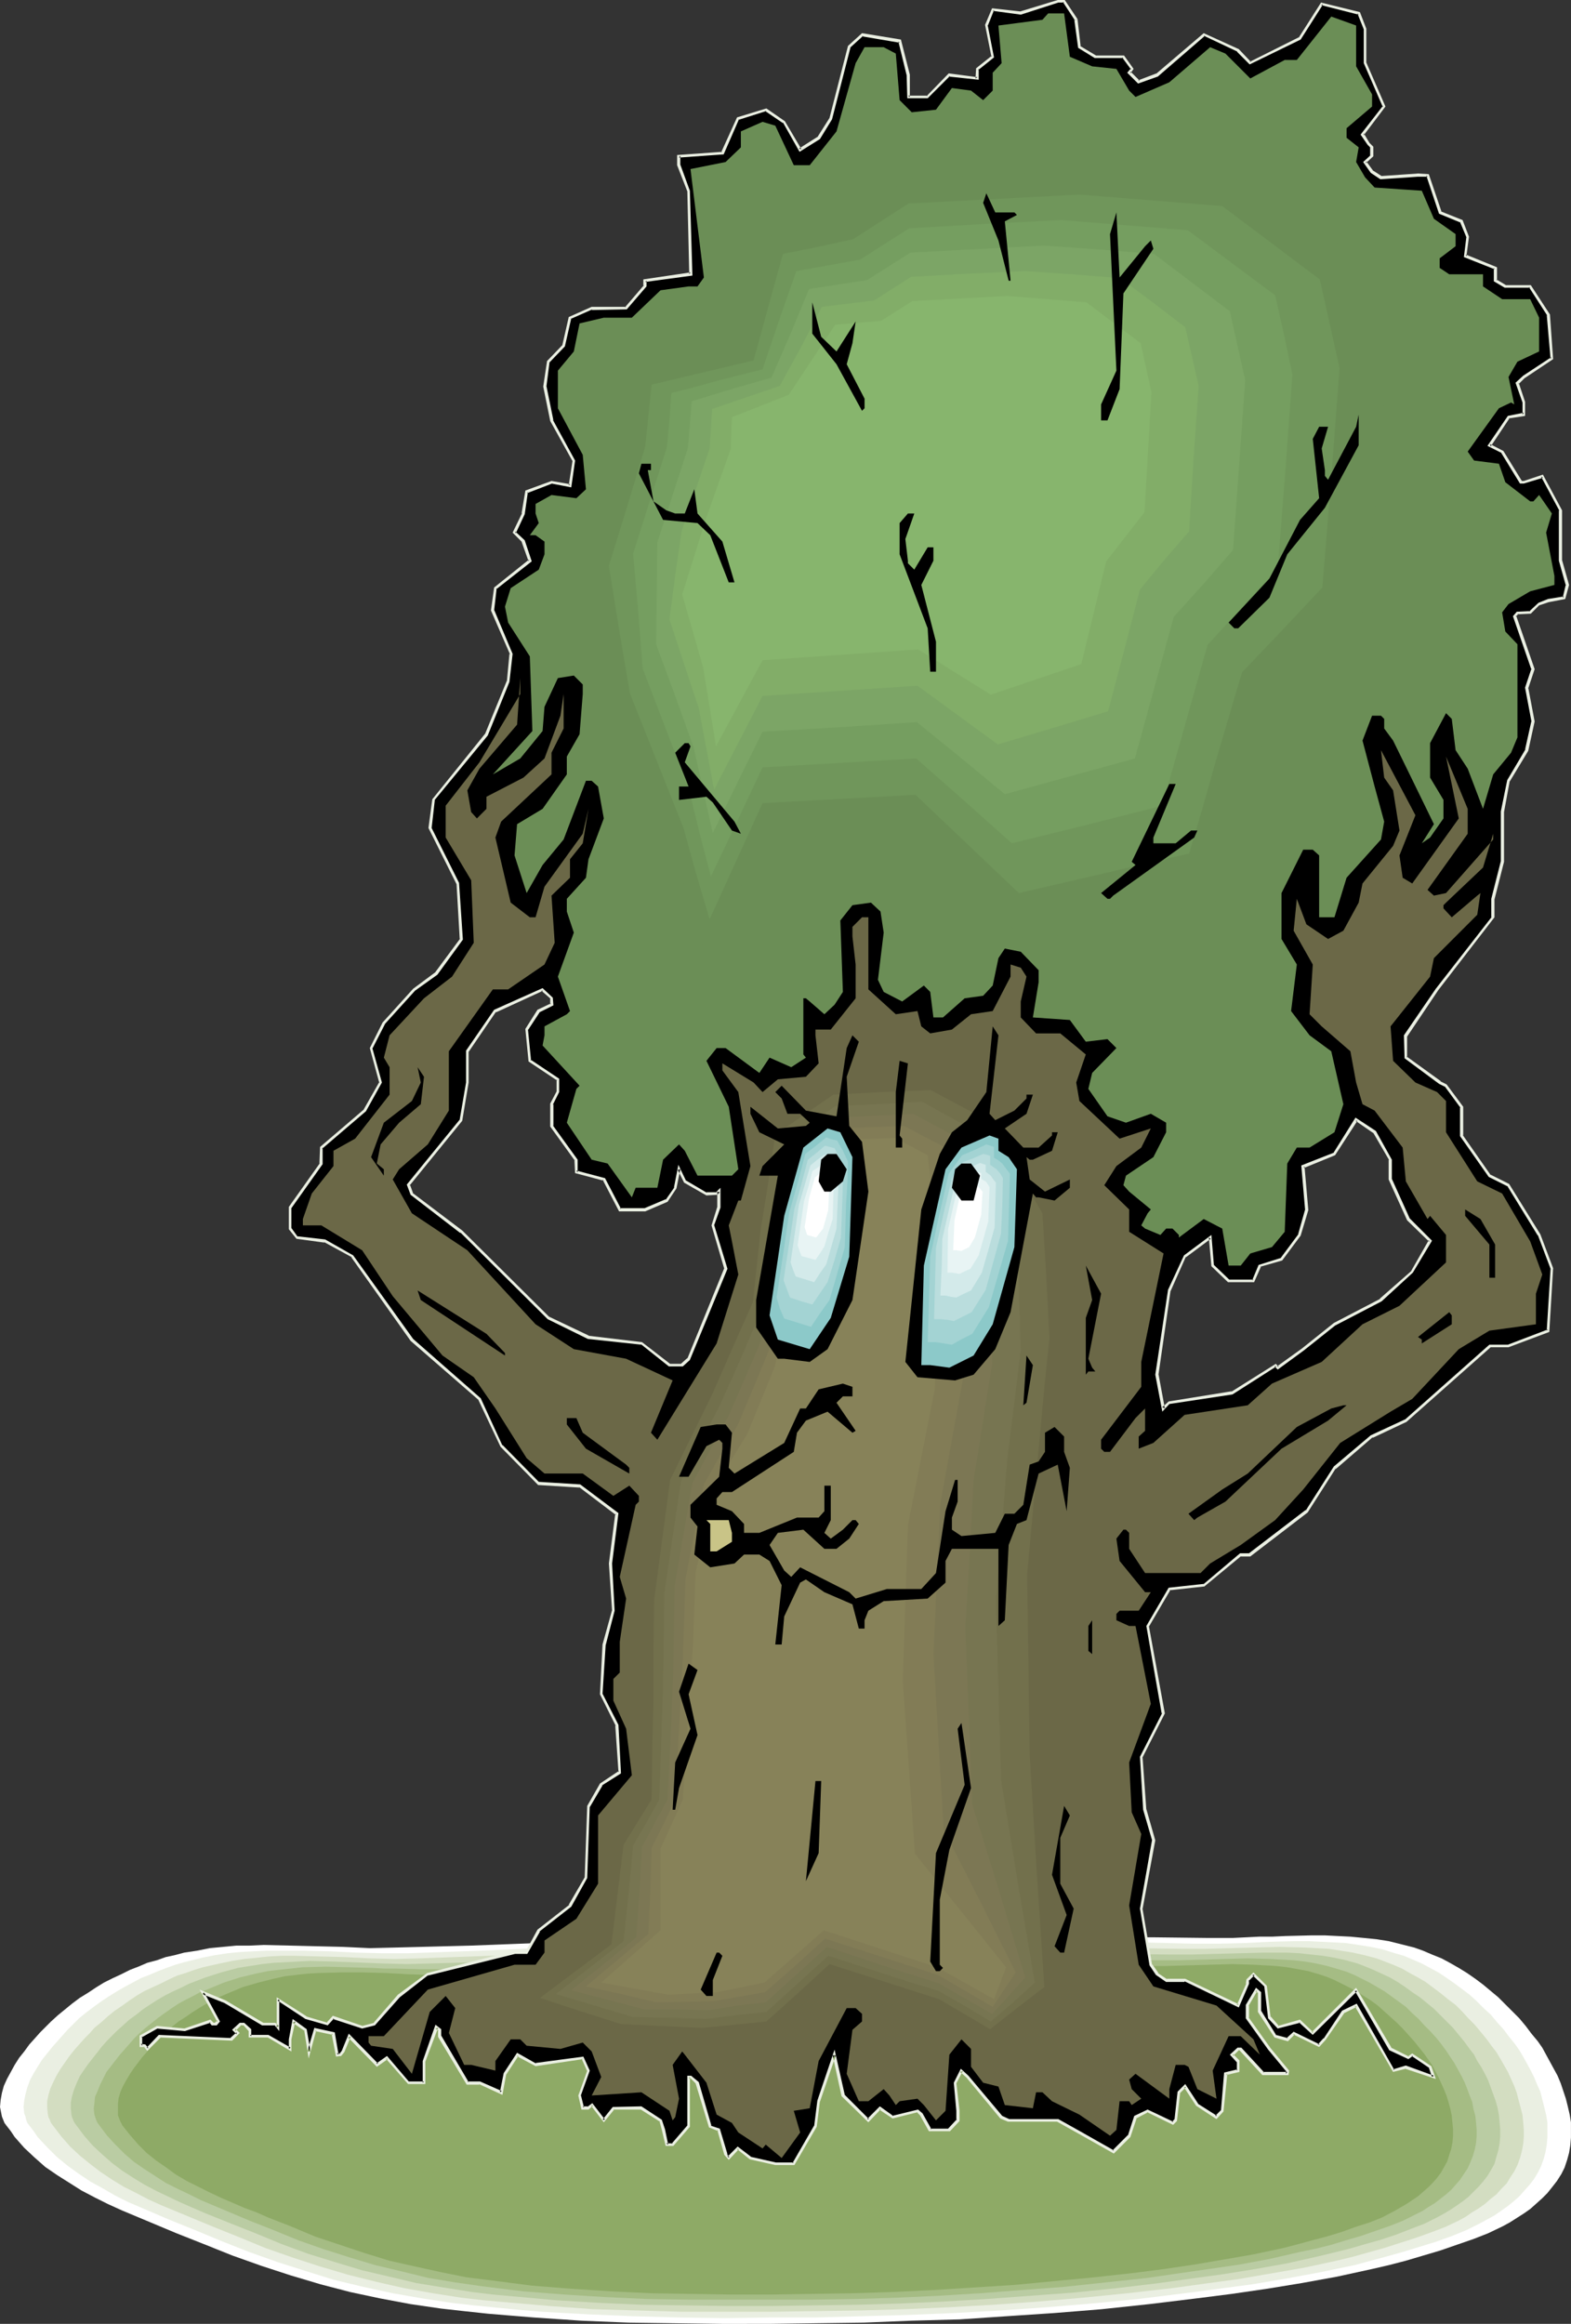 <?xml version="1.0" encoding="UTF-8" standalone="no"?>
<svg
   version="1.0"
   width="105.33mm"
   height="155.754mm"
   id="svg66"
   sodipodi:docname="Tree Primping.wmf"
   xmlns:inkscape="http://www.inkscape.org/namespaces/inkscape"
   xmlns:sodipodi="http://sodipodi.sourceforge.net/DTD/sodipodi-0.dtd"
   xmlns="http://www.w3.org/2000/svg"
   xmlns:svg="http://www.w3.org/2000/svg">
  <rect width="100%" height="100%" fill="#333333" stroke="none"/>
  <sodipodi:namedview
     id="namedview66"
     pagecolor="#ffffff"
     bordercolor="#000000"
     borderopacity="0.25"
     inkscape:showpageshadow="2"
     inkscape:pageopacity="0.0"
     inkscape:pagecheckerboard="0"
     inkscape:deskcolor="#d1d1d1"
     inkscape:document-units="mm" />
  <defs
     id="defs1">
    <pattern
       id="WMFhbasepattern"
       patternUnits="userSpaceOnUse"
       width="6"
       height="6"
       x="0"
       y="0" />
  </defs>
  <path
     style="fill:#ffffff;fill-opacity:1;fill-rule:evenodd;stroke:none"
     d="m 12.925,512.082 1.777,-1.616 1.777,-1.454 1.777,-1.454 1.939,-1.454 2.1,-1.293 1.939,-1.293 2.1,-1.293 2.262,-1.131 2.1,-0.97 2.262,-1.131 2.1,-0.808 2.262,-0.97 2.423,-0.646 2.262,-0.808 2.262,-0.485 2.423,-0.646 3.231,-0.485 3.231,-0.646 3.393,-0.323 3.393,-0.323 h 3.393 l 3.393,-0.162 6.786,0.162 6.624,0.162 6.786,0.162 6.786,0.323 6.786,-0.162 18.903,-0.485 37.483,-1.454 18.742,-0.485 18.742,-0.162 h 18.742 18.742 l 18.903,0.162 13.733,-0.162 h 13.733 13.733 l 13.895,0.162 h 6.624 l 6.624,-0.323 h 3.231 l 3.393,-0.162 6.624,-0.162 h 3.393 l 3.231,0.162 3.231,0.162 3.393,0.323 3.231,0.323 3.07,0.485 3.231,0.808 3.231,0.808 2.262,0.808 2.262,0.97 2.423,0.97 2.1,1.131 2.262,1.293 2.1,1.293 2.1,1.454 1.939,1.454 1.939,1.616 1.939,1.616 1.777,1.778 1.777,1.778 1.777,1.778 1.616,1.939 1.454,1.939 1.616,1.939 1.131,1.616 0.969,1.778 0.969,1.778 0.969,1.778 0.969,1.778 0.808,1.939 0.646,1.939 0.646,1.939 0.485,1.939 0.485,2.101 0.323,1.939 v 1.939 1.939 l -0.162,1.939 -0.323,1.939 -0.485,1.778 -0.646,1.939 -0.808,1.616 -1.131,1.778 -1.131,1.454 -1.293,1.616 -1.293,1.293 -1.616,1.454 -1.454,1.293 -1.616,1.131 -1.777,1.131 -1.777,1.131 -1.777,0.97 -3.716,1.778 -3.716,1.454 -4.201,1.454 -4.201,1.454 -4.362,1.293 -4.362,1.293 -4.362,1.131 -4.201,0.97 -8.886,1.939 -8.886,1.616 -8.886,1.454 -8.886,1.293 -8.886,1.131 -11.956,1.454 -12.117,1.293 -11.956,0.97 -12.117,0.808 -11.956,0.808 -12.117,0.323 -12.117,0.485 -12.117,0.162 -11.794,0.162 H 183.053 l -11.956,-0.162 -11.794,-0.162 -11.956,-0.485 -11.956,-0.808 -5.978,-0.485 -5.816,-0.485 -5.978,-0.646 -5.816,-0.646 -7.755,-1.131 -7.755,-1.454 -7.594,-1.616 -7.432,-1.939 -7.594,-2.262 -7.432,-2.424 -7.27,-2.585 -7.27,-2.909 -6.947,-2.747 -6.947,-2.909 -6.947,-2.909 -3.554,-1.616 -3.231,-1.616 -3.393,-1.778 -3.07,-1.939 -3.07,-1.939 -3.07,-2.101 L 8.725,546.501 6.139,544.077 3.716,541.33 2.747,539.876 1.616,538.422 1.131,537.775 0.808,536.967 0.485,536.159 0.323,535.351 0,533.735 l 0.162,-1.778 0.323,-1.778 0.485,-1.778 0.808,-1.778 0.969,-1.778 0.969,-1.778 1.131,-1.778 1.293,-1.616 1.293,-1.778 1.454,-1.616 1.293,-1.454 1.454,-1.454 z"
     id="path1" />
  <path
     style="fill:#eaefe2;fill-opacity:1;fill-rule:evenodd;stroke:none"
     d="m 18.418,512.89 1.616,-1.616 1.777,-1.454 1.939,-1.454 1.777,-1.293 1.939,-1.293 2.1,-1.293 1.939,-1.131 4.201,-2.262 2.1,-0.808 2.262,-0.97 2.1,-0.808 2.262,-0.808 2.262,-0.646 4.524,-1.131 3.231,-0.646 3.231,-0.485 3.231,-0.323 3.231,-0.162 3.231,-0.162 h 3.231 6.624 l 6.624,0.162 6.463,0.323 6.624,0.162 h 6.463 l 18.257,-0.646 18.257,-0.808 18.095,-0.646 18.257,-0.323 18.257,-0.323 18.257,0.162 h 18.095 l 18.257,0.162 13.248,-0.162 h 13.41 l 13.248,-0.162 13.41,0.323 h 6.463 l 6.463,-0.162 3.231,-0.162 3.231,-0.162 6.463,-0.162 h 3.231 l 3.231,0.162 3.231,0.162 3.07,0.162 3.231,0.485 3.07,0.485 3.07,0.646 3.07,0.97 2.262,0.646 2.262,0.97 2.262,0.97 2.1,1.131 2.1,1.131 1.939,1.293 2.1,1.454 1.939,1.454 1.939,1.454 1.777,1.616 1.777,1.778 1.777,1.616 1.616,1.939 1.616,1.778 1.454,1.939 1.454,1.778 1.131,1.616 0.969,1.616 0.969,1.778 0.969,1.778 0.808,1.616 0.808,1.939 0.808,1.778 0.485,1.939 0.485,1.939 0.485,1.939 0.323,1.939 v 1.939 1.939 l -0.162,1.778 -0.323,1.939 -0.485,1.778 -0.646,1.778 -0.808,1.616 -0.969,1.616 -1.131,1.454 -1.293,1.454 -1.293,1.454 -1.454,1.293 -1.616,1.293 -1.616,1.131 -1.616,1.131 -1.777,0.97 -1.777,0.97 -3.554,1.778 -3.554,1.454 -4.039,1.454 -4.201,1.293 -4.201,1.293 -4.039,1.131 -4.201,1.131 -4.201,1.131 -8.563,1.778 -8.725,1.616 -8.563,1.454 -8.563,1.131 -8.563,1.131 -11.794,1.454 -11.633,1.131 -11.633,0.97 -11.633,0.808 -11.794,0.646 -11.633,0.485 -11.794,0.323 -11.633,0.323 h -11.471 l -11.633,0.162 -11.471,-0.162 -11.633,-0.323 -11.471,-0.485 -11.633,-0.646 -5.816,-0.485 -11.471,-1.131 -5.655,-0.646 -7.432,-1.131 -7.432,-1.293 -7.432,-1.616 -7.432,-1.778 -7.27,-2.262 -7.109,-2.262 -7.27,-2.585 -6.947,-2.747 -6.624,-2.747 -6.786,-2.747 -6.786,-2.909 -3.393,-1.454 -3.231,-1.616 -3.07,-1.778 -3.231,-1.778 -2.908,-1.939 -2.908,-2.101 -2.747,-2.262 -2.423,-2.424 -2.423,-2.585 -0.969,-1.454 -1.131,-1.454 -0.485,-0.646 -0.323,-0.808 -0.162,-0.808 -0.323,-0.808 -0.162,-1.616 0.162,-1.616 0.323,-1.616 0.485,-1.778 0.646,-1.778 0.969,-1.778 0.969,-1.616 1.131,-1.778 1.293,-1.616 1.293,-1.616 1.293,-1.454 1.293,-1.454 1.293,-1.454 z"
     id="path2" />
  <path
     style="fill:#d3ddc1;fill-opacity:1;fill-rule:evenodd;stroke:none"
     d="m 23.912,513.698 1.777,-1.454 1.616,-1.454 1.777,-1.454 1.939,-1.293 1.777,-1.293 1.939,-1.293 1.939,-1.131 2.1,-0.97 2.1,-0.97 1.939,-0.97 2.1,-0.97 2.1,-0.646 2.262,-0.808 2.1,-0.646 4.362,-0.97 3.07,-0.646 3.07,-0.485 3.231,-0.323 3.07,-0.323 3.231,-0.162 h 3.07 l 6.463,0.162 6.301,0.162 6.463,0.323 6.301,0.162 6.301,-0.162 17.772,-0.646 8.886,-0.323 8.725,-0.323 17.611,-0.646 17.772,-0.485 17.611,-0.162 h 17.611 l 17.611,0.162 h 17.611 12.925 l 12.925,-0.162 h 13.087 l 12.925,0.162 h 6.139 l 6.301,-0.162 6.139,-0.162 6.301,-0.162 6.301,0.162 3.07,0.162 3.07,0.162 3.07,0.485 3.07,0.485 2.908,0.646 3.07,0.808 2.1,0.808 2.1,0.808 2.262,0.97 1.939,1.131 2.1,1.131 1.939,1.131 1.939,1.454 1.939,1.454 1.777,1.454 1.939,1.454 1.616,1.616 1.616,1.778 1.616,1.616 1.616,1.939 1.454,1.778 1.293,1.778 1.131,1.454 0.969,1.616 1.939,3.393 0.808,1.778 0.808,1.778 0.646,1.778 0.485,1.939 0.485,1.778 0.485,1.939 0.162,1.778 0.162,1.939 v 1.778 l -0.162,1.778 -0.323,1.778 -0.485,1.778 -0.646,1.778 -0.808,1.616 -0.969,1.454 -0.969,1.616 -1.293,1.293 -1.293,1.454 -1.454,1.131 -1.454,1.293 -1.616,1.131 -1.616,0.97 -1.616,1.131 -1.777,0.97 -3.393,1.616 -3.393,1.293 -4.039,1.454 -4.039,1.293 -4.039,1.293 -4.039,1.131 -4.039,1.131 -4.039,0.97 -8.24,1.778 -8.401,1.454 -8.401,1.454 -8.401,1.131 -8.24,1.131 -11.31,1.293 -11.31,1.131 -11.31,0.97 -11.31,0.808 -11.31,0.646 -11.31,0.485 -11.31,0.323 -11.471,0.162 -11.148,0.162 h -11.148 -11.148 l -11.31,-0.323 -11.148,-0.323 -11.148,-0.808 -11.148,-0.97 -5.493,-0.485 -5.655,-0.646 -7.27,-1.131 -7.27,-1.293 -7.109,-1.616 -7.109,-1.778 -7.109,-2.101 -6.947,-2.262 -6.947,-2.424 -6.624,-2.747 -6.463,-2.585 -6.624,-2.747 -6.624,-2.747 -3.231,-1.454 -3.07,-1.616 -3.231,-1.616 -2.908,-1.778 -2.908,-1.939 -2.747,-2.101 -2.585,-2.101 -2.423,-2.262 -2.262,-2.585 -2.1,-2.747 -0.485,-0.646 -0.323,-0.808 -0.323,-0.646 -0.162,-0.808 -0.162,-1.616 v -1.616 l 0.323,-1.616 0.485,-1.616 0.808,-1.778 0.808,-1.616 0.969,-1.616 1.131,-1.616 1.131,-1.616 1.293,-1.616 1.293,-1.454 1.293,-1.454 1.293,-1.293 z"
     id="path3" />
  <path
     style="fill:#bacca3;fill-opacity:1;fill-rule:evenodd;stroke:none"
     d="m 29.566,514.506 1.616,-1.454 1.616,-1.454 1.777,-1.293 1.616,-1.293 1.939,-1.293 1.777,-1.131 1.939,-1.131 1.939,-0.97 2.1,-0.97 1.939,-0.97 4.201,-1.616 4.039,-1.293 4.201,-1.131 3.07,-0.485 3.07,-0.485 2.908,-0.323 3.07,-0.162 3.07,-0.162 3.07,-0.162 6.139,0.162 12.279,0.485 6.139,0.162 6.139,-0.162 17.126,-0.485 17.126,-0.646 17.126,-0.646 16.964,-0.485 17.126,-0.162 h 17.126 l 17.126,0.162 h 16.964 12.602 l 12.441,-0.162 h 12.602 l 12.44,0.162 h 6.139 l 5.978,-0.162 6.139,-0.162 5.978,-0.162 h 5.978 l 3.07,0.162 2.908,0.323 3.07,0.323 2.908,0.485 2.908,0.646 2.908,0.808 2.1,0.808 1.939,0.808 2.1,0.97 2.1,0.97 1.939,1.131 1.939,1.293 1.777,1.293 1.939,1.293 1.777,1.454 1.777,1.454 1.616,1.616 1.616,1.616 1.616,1.616 1.454,1.778 1.454,1.778 1.293,1.778 1.131,1.454 0.808,1.616 0.969,1.454 0.969,1.778 0.808,1.616 0.646,1.778 0.646,1.778 0.646,1.778 0.485,1.778 0.323,1.778 0.162,1.778 0.162,1.778 v 1.778 l -0.162,1.778 -0.323,1.778 -0.485,1.616 -0.485,1.778 -0.808,1.454 -0.969,1.616 -1.131,1.454 -1.131,1.293 -1.293,1.293 -1.293,1.293 -1.454,1.131 -1.616,1.131 -1.454,0.97 -1.616,0.97 -1.777,0.97 -3.231,1.616 -3.393,1.293 -3.716,1.454 -3.878,1.293 -4.039,1.131 -3.878,1.131 -3.878,0.97 -4.039,0.97 -7.917,1.778 -8.078,1.454 -8.078,1.293 -8.24,1.131 -8.078,1.131 -10.825,1.293 -10.986,1.131 -10.986,0.808 -10.986,0.808 -10.986,0.646 -10.825,0.485 -10.986,0.323 -10.986,0.162 -10.825,0.162 h -10.825 l -10.986,-0.162 -10.825,-0.162 -10.825,-0.485 -10.825,-0.646 -10.663,-0.97 -5.493,-0.485 -5.332,-0.646 -7.109,-1.131 -6.947,-1.131 -6.786,-1.616 -6.947,-1.616 -6.947,-2.101 -6.786,-2.101 -6.624,-2.424 -6.624,-2.747 -6.139,-2.424 -6.463,-2.585 -6.301,-2.747 -3.07,-1.454 -3.07,-1.454 -3.07,-1.616 -2.908,-1.778 -2.747,-1.778 -2.585,-1.939 -2.585,-2.262 -2.423,-2.262 -2.1,-2.424 -1.939,-2.585 -0.485,-0.646 -0.323,-0.646 -0.323,-0.808 -0.162,-0.646 -0.162,-1.616 v -1.454 l 0.323,-1.616 0.485,-1.616 0.646,-1.616 0.808,-1.778 0.969,-1.454 1.131,-1.616 2.423,-3.07 1.131,-1.454 1.293,-1.454 1.293,-1.293 z"
     id="path4" />
  <path
     style="fill:#a5bc84;fill-opacity:1;fill-rule:evenodd;stroke:none"
     d="m 35.06,515.314 1.616,-1.454 1.616,-1.293 1.616,-1.293 1.777,-1.293 1.616,-1.131 1.939,-1.293 1.777,-0.97 1.939,-0.97 1.777,-0.97 2.1,-0.808 3.878,-1.616 4.039,-1.293 4.039,-0.97 3.07,-0.646 2.747,-0.323 3.07,-0.323 2.908,-0.323 5.978,-0.162 5.978,0.162 5.816,0.162 3.07,0.162 h 2.908 l 5.978,0.162 h 5.816 l 16.641,-0.646 16.48,-0.646 16.641,-0.485 16.48,-0.485 16.48,-0.162 h 16.48 l 16.48,0.162 h 16.641 12.117 l 12.117,-0.162 h 12.117 l 12.117,0.162 h 5.816 l 5.816,-0.162 5.816,-0.162 5.816,-0.162 5.816,0.162 2.908,0.162 2.908,0.162 2.908,0.323 2.747,0.485 2.908,0.646 2.747,0.808 2.1,0.646 1.939,0.808 1.939,0.97 1.939,0.97 1.939,1.131 1.939,1.131 1.777,1.293 1.777,1.293 1.777,1.293 1.616,1.616 1.616,1.454 1.454,1.616 1.616,1.616 1.454,1.616 1.293,1.616 1.293,1.778 0.969,1.454 0.969,1.454 1.777,3.232 0.808,1.616 0.646,1.616 0.646,1.778 0.646,1.616 0.323,1.778 0.485,1.778 0.162,1.616 0.162,1.778 v 1.778 l -0.162,1.778 -0.323,1.616 -0.485,1.616 -0.646,1.616 -0.646,1.454 -0.969,1.454 -0.969,1.454 -1.131,1.293 -1.131,1.293 -1.293,1.131 -1.454,1.131 -1.454,1.131 -1.616,0.97 -1.454,0.97 -1.616,0.808 -3.231,1.616 -3.231,1.293 -3.716,1.293 -3.716,1.293 -3.878,1.131 -3.716,1.131 -3.878,0.97 -3.878,0.808 -7.755,1.778 -7.755,1.454 -7.755,1.131 -7.917,1.131 -7.755,1.131 -10.502,1.131 -10.663,1.131 -10.663,0.808 -10.502,0.808 -10.663,0.646 -10.663,0.485 -10.502,0.323 -10.663,0.162 h -10.502 -10.502 -10.34 l -10.502,-0.162 -10.502,-0.485 -10.502,-0.646 -10.34,-0.808 -5.332,-0.646 -5.17,-0.646 -6.786,-0.97 -6.786,-1.131 -6.624,-1.616 -6.786,-1.616 -6.463,-1.939 -6.624,-2.101 -6.463,-2.262 -6.301,-2.585 -6.139,-2.424 -6.139,-2.585 -6.139,-2.585 -2.908,-1.454 -3.07,-1.454 -2.908,-1.454 -2.747,-1.778 -2.747,-1.778 -2.585,-1.778 -2.423,-2.101 -2.262,-2.262 -2.1,-2.262 -1.939,-2.585 -0.485,-0.646 -0.323,-0.646 -0.485,-1.454 -0.162,-1.454 0.162,-1.454 0.162,-1.616 0.646,-1.454 0.646,-1.616 0.808,-1.616 0.808,-1.616 1.131,-1.454 2.262,-2.909 2.423,-2.747 1.131,-1.293 z"
     id="path5" />
  <path
     style="fill:#8eaa66;fill-opacity:1;fill-rule:evenodd;stroke:none"
     d="m 40.714,516.122 1.454,-1.454 1.454,-1.293 1.616,-1.293 1.777,-1.131 1.616,-1.131 1.777,-1.131 3.554,-2.101 3.716,-1.616 3.878,-1.616 3.878,-1.131 3.878,-0.97 2.908,-0.646 2.747,-0.323 2.908,-0.323 2.747,-0.162 5.816,-0.162 h 5.655 l 5.816,0.162 2.908,0.162 2.747,0.162 5.816,0.162 5.816,-0.162 15.995,-0.485 31.828,-1.293 15.995,-0.323 15.833,-0.162 h 15.995 8.078 7.917 l 15.995,0.162 23.427,-0.162 h 11.633 l 11.794,0.162 h 5.493 l 5.655,-0.162 5.655,-0.162 5.816,-0.162 5.493,0.162 2.908,0.162 2.747,0.162 2.747,0.323 2.747,0.485 2.585,0.485 2.747,0.808 1.939,0.646 1.939,0.808 1.939,0.97 1.939,0.97 1.777,0.97 1.777,1.131 1.777,1.131 1.777,1.293 1.616,1.454 1.616,1.454 1.616,1.454 1.454,1.454 1.454,1.616 1.454,1.616 1.293,1.616 1.293,1.616 1.939,2.747 1.616,3.07 1.454,3.232 0.646,1.616 0.485,1.616 0.485,1.778 0.323,1.616 0.162,1.778 0.162,1.616 v 1.616 l -0.162,1.778 -0.323,1.616 -0.485,1.454 -0.485,1.616 -0.808,1.454 -0.808,1.454 -0.969,1.293 -1.131,1.293 -1.131,1.131 -1.293,1.131 -1.293,1.131 -1.454,0.97 -1.454,0.97 -3.07,1.778 -3.07,1.616 -3.231,1.293 -3.554,1.131 -3.554,1.293 -3.716,1.131 -3.716,0.97 -3.554,0.97 -3.716,0.97 -7.594,1.616 -7.432,1.293 -7.594,1.293 -7.594,1.131 -7.594,0.97 -10.179,1.131 -10.179,0.97 -10.179,0.97 -10.34,0.646 -10.179,0.646 -10.179,0.485 -10.34,0.323 -10.34,0.162 -10.017,0.162 h -10.179 l -10.179,-0.162 -10.017,-0.162 -10.179,-0.485 -10.017,-0.646 -10.179,-0.808 -5.009,-0.646 -5.009,-0.646 -6.463,-0.808 -6.463,-1.293 -6.624,-1.454 -6.463,-1.454 -6.301,-1.939 -6.301,-2.101 -6.301,-2.101 -6.139,-2.585 -5.816,-2.262 -2.908,-1.293 -3.07,-1.131 -5.978,-2.585 -2.747,-1.293 -2.908,-1.454 -2.908,-1.454 -2.747,-1.616 -2.423,-1.778 -2.585,-1.778 -2.423,-1.939 -2.1,-2.101 -2.1,-2.424 -1.939,-2.424 -0.323,-0.646 -0.323,-0.646 -0.485,-1.293 v -1.454 -1.454 l 0.162,-1.454 0.485,-1.616 0.646,-1.454 0.808,-1.454 0.969,-1.616 0.969,-1.454 2.1,-2.747 2.423,-2.747 1.131,-1.131 z"
     id="path6" />
  <path
     style="fill:#000000;fill-opacity:1;fill-rule:evenodd;stroke:none"
     d="m 139.754,254.506 v -1.616 l -2.262,-2.262 -11.956,5.494 -7.109,10.18 v 7.918 l -1.454,9.534 -13.41,16.482 0.808,2.101 12.602,9.695 21.973,21.815 10.179,4.848 13.41,1.616 7.109,5.494 h 3.231 l 1.616,-1.616 9.371,-22.784 -3.231,-10.988 1.616,-4.686 v -3.878 l -0.646,0.485 h -2.585 l -5.493,-3.07 -1.454,-3.07 -0.969,4.686 -2.262,3.232 -5.332,2.262 h -6.463 l -4.039,-7.595 -6.947,-1.778 v -3.232 l -6.301,-8.564 v -5.494 l 1.616,-3.07 v -3.232 l -7.109,-4.686 -0.808,-7.918 3.07,-4.686 z M 272.722,5.009 l 0.808,6.948 4.039,2.424 h 7.109 l 2.1,3.07 -0.646,0.97 2.423,2.424 4.685,-1.778 11.794,-10.342 8.725,4.04 3.07,3.232 12.602,-6.302 5.493,-8.726 9.371,2.424 1.616,3.878 v 8.726 l 4.847,10.988 -5.493,7.11 1.454,2.262 0.969,0.97 v 2.101 l -1.777,1.616 1.777,2.424 2.262,1.454 9.371,-0.646 h 2.423 l 3.07,9.534 5.493,2.262 1.616,3.878 -0.646,4.848 7.594,3.07 v 3.232 l 2.585,1.454 h 6.301 l 4.524,7.272 0.969,10.988 -7.109,4.686 -1.616,1.616 1.616,4.848 v 3.07 l -3.878,0.646 -4.847,7.11 3.231,1.616 4.685,7.756 h 0.808 l 4.685,-1.616 4.685,8.726 v 12.766 l 1.616,6.14 -0.808,3.232 -4.039,0.646 -2.262,0.97 -2.262,2.101 h -3.231 l -0.808,0.97 4.847,13.412 -1.616,4.686 1.616,8.564 -1.616,7.272 -4.685,7.756 -1.616,7.918 v 12.604 l -2.262,9.372 v 4.686 l -14.218,18.26 -7.917,11.635 v 5.656 l 8.563,6.302 1.616,0.808 3.878,5.333 v 7.272 l 7.109,10.18 4.847,2.424 7.755,12.604 3.231,8.564 -0.969,15.674 -10.017,3.878 h -4.847 l -21.165,18.906 -8.563,4.04 -9.532,7.918 -7.109,10.988 -14.218,10.988 h -2.423 l -9.371,7.756 -8.725,0.97 -5.493,9.372 4.039,21.976 -5.655,11.15 0.969,13.412 2.1,7.756 -3.07,17.29 2.423,14.22 1.616,2.424 2.262,1.454 h 4.685 l 13.571,6.464 2.423,-5.494 v -0.97 l 1.454,-1.454 3.07,3.07 0.969,7.918 2.262,2.424 5.493,-1.454 3.231,2.909 10.986,-10.988 8.725,15.028 4.524,2.262 0.969,-0.808 4.524,3.07 0.969,2.585 -7.109,-2.585 -3.231,0.97 -9.371,-16.482 -3.231,1.616 -4.685,6.948 -1.454,1.616 -6.463,-3.232 -1.616,1.616 -3.07,-0.808 -3.878,-6.14 v -4.848 l -0.808,-0.808 -2.262,4.04 v 3.07 l 5.493,7.918 4.524,5.494 v 0.808 h -6.139 l -5.655,-6.302 h -0.646 l -1.616,1.454 1.616,1.616 v 2.424 l -3.231,0.808 -0.808,9.372 -1.454,1.616 -4.847,-3.07 -3.231,-4.686 -1.454,1.454 -0.808,7.11 -0.808,0.646 -6.301,-3.07 -3.07,1.616 -1.616,4.686 -4.039,4.04 -8.563,-4.848 -5.493,-3.07 h -12.441 l -1.777,-0.808 -8.725,-10.18 -1.454,-1.616 -1.616,3.07 0.646,7.11 v 2.424 l -2.1,2.424 h -4.847 l -2.262,-3.878 -0.969,-0.97 -6.301,1.616 -3.07,-2.262 -3.07,3.07 -6.463,-6.302 -2.1,-10.342 -4.039,11.796 -0.808,6.464 -5.493,9.372 h -4.685 l -6.301,-1.454 -3.07,-2.424 -2.423,2.424 -0.808,-0.97 -1.616,-6.14 -2.262,-0.808 -3.231,-11.15 -1.777,-1.454 h -0.485 v 12.604 l -4.039,4.525 h -1.616 l -0.808,-3.717 -0.646,-2.424 -4.847,-3.07 h -7.109 l -2.423,3.07 -3.07,-3.878 -0.808,0.808 h -1.454 l -0.808,-3.232 2.262,-6.302 -1.454,-3.232 -11.956,1.778 -4.685,-2.585 -3.07,4.848 -0.969,4.686 -5.493,-2.424 h -3.07 l -6.947,-11.796 v -1.616 l -0.969,-0.646 -3.07,8.564 v 5.494 h -3.878 l -5.655,-6.302 -2.423,1.778 -6.947,-7.272 -1.616,3.878 -0.646,0.808 h -0.969 l -0.808,-5.494 -4.685,-0.808 -1.454,5.494 -0.808,-5.494 -3.231,-2.101 -0.808,4.525 v 2.424 l -5.493,-3.232 h -4.685 v -1.616 l -1.616,-1.454 h -0.808 l -1.616,1.454 0.969,0.808 -1.616,1.616 -18.257,-0.808 -3.07,3.232 -0.646,-0.808 h -0.969 v -2.424 l 4.039,-2.262 7.109,0.646 6.301,-2.101 0.646,0.646 h 0.969 l 0.646,-0.646 -4.039,-7.272 5.655,2.262 9.371,5.656 h 3.231 l 0.808,0.808 v -7.11 l 7.109,4.686 5.332,1.616 1.616,-1.616 7.27,2.424 3.07,-0.808 6.301,-7.11 7.27,-5.494 21.973,-5.494 h 3.07 l 3.07,-5.494 7.917,-6.464 4.039,-6.948 0.646,-18.26 3.231,-5.332 4.685,-3.232 -0.646,-11.796 -4.039,-7.918 0.646,-12.604 2.423,-8.564 -0.808,-11.958 1.777,-12.604 -9.532,-7.11 -10.34,-0.485 -9.532,-9.534 -5.493,-11.958 -17.126,-15.028 -15.026,-21.007 -7.109,-3.878 -6.947,-0.97 -1.777,-2.262 v -5.494 l 7.917,-10.988 v -4.04 l 10.986,-9.372 4.039,-7.11 -2.423,-8.726 3.231,-6.302 7.755,-8.564 5.493,-4.04 6.463,-8.726 -0.969,-14.058 -7.109,-14.22 0.969,-6.948 13.41,-16.644 5.493,-13.412 0.646,-6.948 -4.524,-10.988 0.646,-5.656 8.725,-6.948 -1.616,-4.848 -2.262,-2.262 2.262,-4.848 0.808,-5.494 6.301,-2.424 4.685,0.808 0.969,-6.302 -5.655,-10.18 -1.777,-8.564 0.969,-6.302 3.878,-4.04 1.616,-7.11 5.493,-2.424 h 8.725 l 4.847,-5.494 v -1.454 l 11.471,-1.616 -0.485,-21.168 -2.423,-6.464 v -2.424 l 10.986,-0.646 4.039,-8.726 6.947,-2.262 4.685,3.07 4.039,7.11 4.685,-3.07 3.07,-4.848 4.685,-18.098 3.231,-3.232 9.532,1.616 2.1,8.726 v 5.494 h 5.009 l 5.493,-5.494 6.947,0.808 v -2.424 l 4.039,-3.07 -1.616,-7.918 1.616,-4.04 7.109,0.97 9.371,-3.07 h 1.616 z M 352.373,293.773 l -4.039,-6.948 -4.685,-3.07 -5.493,8.564 -7.917,3.07 0.808,10.988 -1.616,6.464 -4.685,6.14 -5.493,1.616 -1.616,3.878 h -6.301 l -4.039,-3.878 -0.646,-7.11 -6.463,4.848 -3.878,8.564 -3.07,21.33 1.616,8.564 1.454,-1.454 15.833,-2.585 10.986,-6.948 0.808,0.646 6.301,-4.686 7.917,-6.302 11.794,-6.14 7.917,-7.11 4.524,-7.756 -5.493,-5.656 -4.524,-10.019 z"
     id="path7" />
  <path
     style="fill:#eaefe2;fill-opacity:1;fill-rule:evenodd;stroke:none"
     d="m 140.238,254.668 -0.162,-1.939 -2.585,-2.424 -12.279,5.494 -7.109,10.342 v 8.08 0 l -1.616,9.372 0.162,-0.162 -13.571,16.644 0.969,2.585 12.602,9.695 v -0.162 l 22.134,21.976 10.179,5.009 13.571,1.454 -0.162,-0.162 7.109,5.656 h 3.554 l 1.777,-1.616 9.532,-23.108 -3.393,-11.15 v 0.162 l 1.616,-4.525 v -5.009 l -1.293,1.293 0.323,-0.162 h -2.585 l 0.162,0.162 -5.493,-3.232 0.162,0.162 -1.939,-4.04 -1.131,5.817 0.162,-0.162 -2.262,3.232 v -0.162 l -5.332,2.262 h 0.162 -6.463 l 0.323,0.162 -4.039,-7.756 -7.27,-1.939 0.323,0.485 v -3.232 l -6.301,-8.726 0.162,0.162 v -5.494 l -0.162,0.162 1.616,-3.232 v -3.393 l -7.27,-4.848 0.162,0.323 -0.808,-8.08 v 0.323 l 3.07,-4.686 -0.162,0.162 3.554,-1.778 -0.646,-0.485 -3.393,1.616 -3.07,4.848 0.808,8.241 7.27,4.848 -0.162,-0.323 v 3.232 -0.162 l -1.616,3.07 v 5.817 l 6.301,8.726 -0.162,-0.323 0.162,3.393 7.27,1.939 -0.323,-0.323 4.201,8.08 h 6.624 l 5.655,-2.424 2.262,-3.393 0.969,-4.848 -0.646,0.162 1.616,3.232 5.655,3.232 2.747,-0.162 0.646,-0.646 -0.646,-0.162 v 3.878 0 l -1.454,4.686 3.231,10.988 v -0.162 l -9.371,22.946 v -0.162 l -1.616,1.454 h 0.323 -3.231 0.162 l -7.109,-5.494 -13.571,-1.616 h 0.162 l -10.179,-4.848 0.162,0.162 -22.134,-21.976 v 0 l -12.602,-9.534 0.162,0.162 -0.808,-2.262 -0.162,0.323 13.41,-16.482 1.616,-9.695 v 0 -7.918 0.162 l 6.947,-10.18 v 0.162 l 11.956,-5.494 h -0.485 l 2.423,2.101 -0.162,-0.162 v 1.616 l 0.162,-0.323 z"
     id="path8" />
  <path
     style="fill:#eaefe2;fill-opacity:1;fill-rule:evenodd;stroke:none"
     d="m 272.398,5.171 -0.162,-0.162 0.969,7.11 4.201,2.585 h 7.27 l -0.323,-0.162 2.262,3.07 V 17.29 l -0.969,1.131 2.747,2.747 5.009,-1.778 11.956,-10.342 h -0.323 l 8.563,4.04 h -0.162 l 3.231,3.232 12.925,-6.302 5.655,-8.888 -0.485,0.162 9.532,2.424 -0.323,-0.323 1.616,4.04 V 7.272 15.998 l 4.847,11.15 v -0.323 l -5.655,7.272 1.777,2.585 0.808,0.808 -0.162,-0.162 v 2.101 l 0.162,-0.162 -1.939,1.778 1.939,2.747 2.423,1.616 9.532,-0.646 h 2.423 l -0.323,-0.323 3.231,9.695 5.493,2.262 -0.162,-0.162 1.616,3.878 v -0.162 l -0.646,5.171 7.755,3.07 -0.162,-0.323 v 3.393 l 2.747,1.616 h 6.463 l -0.323,-0.162 4.685,7.272 -0.162,-0.162 0.969,11.15 0.162,-0.485 -7.109,4.686 -1.939,1.778 1.777,5.009 v 0 3.07 l 0.323,-0.485 -4.039,0.808 -5.17,7.595 3.554,1.778 -0.162,-0.162 4.847,7.918 h 0.969 l 4.847,-1.454 -0.485,-0.323 4.685,8.726 -0.162,-0.162 v 12.766 l 1.777,6.302 v -0.323 l -0.808,3.393 0.323,-0.323 -4.039,0.646 -2.423,0.97 -2.423,2.262 0.323,-0.162 -3.393,0.162 -0.969,1.131 4.685,13.574 v -0.323 l -1.616,4.848 1.616,8.564 v -0.162 l -1.616,7.272 0.162,-0.162 -4.685,7.918 -1.616,7.918 v 12.766 -0.162 l -2.423,9.534 v 4.686 l 0.162,-0.162 -14.218,18.26 -8.078,11.796 0.162,5.817 8.725,6.464 1.616,0.808 -0.162,-0.162 4.039,5.494 -0.162,-0.323 v 7.433 l 7.27,10.342 4.847,2.424 -0.162,-0.162 7.755,12.604 v -0.162 l 3.231,8.564 v 0 l -0.969,15.674 0.323,-0.323 -10.179,3.878 h 0.162 -4.847 l -21.488,19.068 0.162,-0.162 -8.725,4.04 -9.371,7.918 -7.109,11.15 v -0.162 l -14.379,10.988 h 0.323 -2.585 l -9.371,7.918 0.162,-0.162 -8.886,0.97 -5.655,9.695 3.878,22.138 0.162,-0.162 -5.655,11.15 0.808,13.412 2.262,7.756 v -0.162 l -3.07,17.452 2.423,14.382 1.616,2.424 2.585,1.778 h 4.685 v -0.162 l 13.733,6.625 2.585,-5.979 v -0.97 l -0.162,0.323 1.616,-1.616 h -0.646 l 3.231,3.07 -0.162,-0.162 0.969,8.08 2.423,2.585 5.655,-1.454 -0.323,-0.162 3.554,3.232 11.31,-11.15 h -0.646 l 8.725,15.028 4.847,2.262 1.131,-0.808 h -0.323 l 4.524,3.07 -0.162,-0.162 0.808,2.424 0.485,-0.323 -7.109,-2.585 -3.231,0.97 0.323,0.162 -9.532,-16.805 -3.716,1.778 -4.685,7.11 v -0.162 l -1.454,1.616 h 0.485 l -6.624,-3.232 -1.777,1.616 h 0.323 l -3.07,-0.808 0.162,0.162 -3.878,-6.302 v 0.323 -5.009 l -1.293,-1.131 -2.585,4.363 v 3.393 l 5.655,7.918 v 0 l 4.685,5.656 -0.162,-0.323 v 0.808 l 0.323,-0.485 h -6.139 l 0.323,0.162 -5.816,-6.302 h -0.969 l -1.939,1.778 1.777,1.939 v -0.323 2.424 l 0.162,-0.323 -3.393,0.808 -0.808,9.695 v -0.162 l -1.454,1.454 h 0.485 l -4.847,-3.07 0.162,0.162 -3.393,-5.171 -1.939,1.939 -0.808,7.272 v -0.323 l -0.646,0.808 0.323,-0.162 -6.463,-3.07 -3.393,1.616 -1.616,5.009 v -0.162 l -3.878,3.878 h 0.323 l -8.563,-4.848 -5.493,-3.07 h -12.602 0.162 l -1.777,-0.808 v 0 l -8.563,-10.18 -1.939,-1.778 -1.777,3.555 0.646,7.11 v 0 2.424 l 0.162,-0.323 -2.262,2.424 h 0.323 -4.847 l 0.323,0.162 -2.262,-4.04 -1.131,-0.97 -6.624,1.616 h 0.323 l -3.393,-2.424 -3.231,3.232 h 0.485 l -6.301,-6.302 0.162,0.162 -2.585,-11.473 -4.362,12.927 -0.808,6.464 v -0.162 l -5.493,9.534 0.323,-0.162 h -4.685 0.162 l -6.463,-1.454 h 0.162 l -3.393,-2.585 -2.585,2.585 0.485,0.162 -0.646,-0.97 0.485,1.616 2.585,-2.747 h -0.485 l 3.231,2.585 6.463,1.454 h 4.847 l 5.655,-9.695 0.808,-6.464 v 0.162 l 4.039,-11.796 h -0.808 l 2.262,10.342 6.786,6.625 3.231,-3.393 -0.485,0.162 3.393,2.262 6.463,-1.616 h -0.323 l 0.808,0.808 v 0 l 2.262,4.04 h 5.332 l 2.423,-2.585 v -2.585 0 l -0.808,-7.11 v 0.162 l 1.616,-3.07 -0.646,0.162 1.616,1.454 8.563,10.342 1.939,0.808 h 12.602 -0.162 l 5.493,3.07 8.886,5.009 4.201,-4.201 1.616,-4.848 -0.162,0.162 3.07,-1.616 h -0.323 l 6.624,3.232 0.969,-0.97 0.808,-7.11 -0.162,0.162 1.616,-1.616 h -0.485 l 3.07,4.686 5.17,3.393 1.777,-1.939 0.969,-9.534 -0.323,0.323 3.393,-0.808 v -2.909 l -1.616,-1.616 v 0.485 l 1.454,-1.454 h -0.162 0.646 -0.323 l 5.816,6.302 h 6.624 l 0.162,-1.131 -4.685,-5.656 v 0 l -5.655,-7.918 0.162,0.162 v -3.07 l -0.162,0.162 2.262,-3.878 h -0.485 l 0.808,0.646 -0.162,-0.162 v 4.848 l 4.201,6.464 3.393,0.97 1.777,-1.778 h -0.485 l 6.624,3.232 1.616,-1.778 4.847,-6.948 -0.162,0.162 3.231,-1.616 -0.485,-0.162 9.694,16.644 3.231,-0.808 h -0.162 l 7.755,2.585 -1.131,-3.232 -4.847,-3.232 -1.131,0.808 h 0.323 l -4.524,-2.262 0.162,0.162 -9.048,-15.351 -11.31,11.311 h 0.485 l -3.393,-3.232 -5.655,1.616 h 0.323 l -2.1,-2.424 v 0.323 l -0.969,-8.08 -3.393,-3.393 -1.777,1.778 -0.162,1.131 0.162,-0.162 -2.423,5.494 0.485,-0.162 -13.571,-6.464 h -4.847 l 0.323,0.162 -2.423,-1.616 h 0.162 l -1.616,-2.262 v 0.162 l -2.423,-14.22 v 0.162 l 3.231,-17.452 -2.262,-7.918 v 0.162 l -0.969,-13.412 v 0.162 l 5.655,-11.15 -4.039,-22.138 v 0.162 l 5.493,-9.372 -0.323,0.162 8.886,-0.97 9.371,-7.756 -0.162,0.162 h 2.423 l 14.541,-11.15 7.109,-11.15 v 0.162 l 9.371,-8.08 v 0.162 l 8.563,-4.04 21.327,-18.906 h -0.323 4.847 l 10.34,-3.878 0.969,-16.159 -3.231,-8.564 -7.917,-12.766 -4.847,-2.424 0.162,0.162 -7.109,-10.18 0.162,0.162 v -7.272 l -4.201,-5.656 -1.616,-0.808 h 0.162 l -8.725,-6.302 0.162,0.323 v -5.656 0.323 l 7.917,-11.796 14.218,-18.421 v -4.686 0.162 l 2.423,-9.534 v -12.604 0 l 1.454,-7.918 v 0.162 l 4.685,-7.756 1.616,-7.433 -1.616,-8.564 v 0.162 l 1.616,-4.848 -4.685,-13.574 -0.162,0.323 0.808,-0.808 -0.323,0.162 3.393,-0.162 2.262,-2.262 -0.162,0.162 2.423,-0.808 v 0 l 4.201,-0.808 0.969,-3.555 -1.777,-6.302 v 0.162 -12.766 l -4.847,-9.049 -4.847,1.616 v 0 h -0.808 0.323 l -4.685,-7.595 -3.393,-1.778 0.162,0.646 4.847,-7.272 -0.323,0.162 4.201,-0.646 v -3.555 l -1.616,-4.848 v 0.323 l 1.616,-1.616 -0.162,0.162 7.27,-4.848 -0.808,-11.311 -4.847,-7.433 h -6.463 0.162 l -2.423,-1.454 0.162,0.323 v -3.393 l -7.917,-3.232 0.162,0.485 0.646,-5.009 -1.616,-4.201 -5.655,-2.262 0.323,0.162 -3.231,-9.534 -2.747,-0.162 -9.371,0.646 h 0.162 l -2.262,-1.454 0.162,0.162 -1.777,-2.424 -0.162,0.485 1.939,-1.778 v -2.424 l -0.969,-0.97 v 0 l -1.454,-2.424 v 0.485 l 5.493,-7.272 -4.847,-11.15 v 0.162 -8.726 l -1.616,-4.201 -9.855,-2.424 -5.655,8.888 0.162,-0.162 -12.602,6.302 h 0.323 l -3.07,-3.232 -8.886,-4.04 -12.117,10.342 0.162,-0.162 -4.685,1.778 0.485,0.162 -2.423,-2.424 v 0.485 l 0.808,-1.131 -2.423,-3.393 h -7.27 0.162 l -4.039,-2.424 0.162,0.162 -0.808,-6.948 z"
     id="path9" />
  <path
     style="fill:#eaefe2;fill-opacity:1;fill-rule:evenodd;stroke:none"
     d="m 184.184,545.532 0.162,0.162 -1.939,-6.464 -2.423,-0.808 0.323,0.162 -3.231,-11.15 -1.939,-1.616 h -0.969 v 12.927 -0.323 l -4.039,4.686 0.323,-0.162 h -1.616 l 0.485,0.323 -0.808,-3.878 -0.808,-2.424 -5.17,-3.393 -7.27,0.162 -2.585,3.232 h 0.646 l -3.231,-4.201 -1.293,0.97 0.323,-0.162 h -1.454 l 0.323,0.323 -0.808,-3.232 v 0.162 l 2.262,-6.302 -1.616,-3.555 -12.117,1.616 0.162,0.162 -4.847,-2.747 -3.393,5.171 -0.969,4.848 0.485,-0.323 -5.493,-2.424 h -3.231 l 0.323,0.162 -6.947,-11.796 v 0.162 -1.778 l -1.454,-1.131 -3.231,9.211 v 5.494 l 0.323,-0.323 h -3.878 l 0.162,0.162 -5.655,-6.625 -2.747,1.939 h 0.485 l -7.432,-7.595 -1.777,4.363 v 0 l -0.646,0.808 0.323,-0.162 h -0.969 l 0.485,0.323 -0.969,-5.656 -5.17,-1.131 -1.777,5.979 h 0.808 l -0.969,-5.656 -3.554,-2.585 -0.969,5.171 v 2.424 l 0.485,-0.323 -5.655,-3.232 h -4.685 l 0.323,0.323 v -1.778 l -1.777,-1.616 h -1.131 l -1.939,1.778 1.131,1.131 v -0.485 l -1.616,1.454 h 0.323 l -18.418,-0.808 -3.07,3.232 0.485,0.162 -0.808,-0.97 -1.131,-0.162 0.323,0.485 v -2.424 l -0.162,0.323 4.039,-2.262 H 39.745 l 7.109,0.646 6.463,-2.101 -0.323,-0.162 0.646,0.808 h 1.293 l 0.808,-0.97 -4.039,-7.433 -0.485,0.485 5.655,2.262 v 0 l 9.532,5.656 h 3.231 l -0.162,-0.162 1.293,1.616 v -8.08 l -0.485,0.323 7.109,4.686 5.655,1.616 1.616,-1.778 -0.323,0.162 7.432,2.424 3.231,-0.808 6.301,-7.11 v 0 l 7.27,-5.656 -0.162,0.162 22.134,-5.494 h -0.162 3.231 l 3.231,-5.656 h -0.162 l 8.078,-6.302 4.039,-7.272 0.646,-18.26 v 0.323 l 3.231,-5.494 h -0.162 l 4.847,-3.07 -0.646,-12.281 -4.039,-7.918 v 0.162 l 0.808,-12.604 v 0.162 l 2.262,-8.726 -0.646,-11.958 v 0 l 1.616,-12.766 -9.694,-7.272 -10.502,-0.646 0.162,0.162 -9.371,-9.534 v 0.162 l -5.493,-11.958 -17.126,-15.028 v 0 l -15.187,-21.168 -7.109,-4.04 -7.109,-0.808 0.162,0.162 -1.616,-2.262 v 0.162 -5.494 0.323 l 7.917,-11.15 v -4.201 l -0.162,0.323 11.148,-9.534 4.039,-7.272 -2.423,-8.726 v 0.162 l 3.231,-6.302 -0.162,0.162 7.755,-8.564 v 0 l 5.655,-4.04 6.463,-8.888 -0.969,-14.382 -7.109,-14.22 0.162,0.323 0.808,-7.11 -0.162,0.162 13.571,-16.482 5.493,-13.574 0.808,-7.11 -4.685,-11.15 v 0.162 l 0.646,-5.656 -0.162,0.323 9.048,-7.11 -1.777,-5.332 -2.423,-2.262 0.162,0.485 2.262,-4.848 0.808,-5.656 -0.162,0.323 6.301,-2.424 h -0.162 l 5.009,0.97 0.969,-6.787 -5.655,-10.342 0.162,0.162 -1.777,-8.726 v 0.162 l 0.808,-6.302 v 0.162 l 3.878,-4.04 1.616,-7.11 -0.162,0.162 5.493,-2.424 -0.162,0.162 8.886,-0.162 5.009,-5.817 v -1.454 l -0.323,0.323 11.956,-1.616 -0.646,-21.492 -2.423,-6.625 v 0.162 -2.424 l -0.323,0.485 11.31,-0.808 3.878,-8.888 -0.162,0.162 7.109,-2.262 h -0.323 l 4.524,3.07 v -0.162 l 4.201,7.433 5.17,-3.232 3.07,-5.009 4.685,-18.26 -0.162,0.162 3.393,-3.07 -0.323,0.162 9.532,1.616 -0.323,-0.323 2.1,8.564 v 0 l 0.162,5.817 h 5.17 l 5.655,-5.656 -0.323,0.162 7.594,0.808 v -2.747 l -0.162,0.323 4.039,-3.232 -1.616,-8.241 v 0.323 l 1.616,-4.04 -0.323,0.162 7.109,0.97 9.532,-3.07 h -0.162 1.616 L 269.329,0.485 272.398,5.171 273.045,4.848 269.813,0 h -1.777 l -9.532,2.909 h 0.162 l -7.27,-0.808 -1.777,4.201 1.616,8.08 0.162,-0.323 -4.039,3.232 -0.162,2.585 0.485,-0.323 -7.27,-0.97 -5.655,5.817 0.323,-0.162 h -5.009 l 0.485,0.323 v -5.656 l -2.262,-8.888 -9.855,-1.616 -3.554,3.232 -4.685,18.26 v 0 l -3.07,4.848 0.162,-0.162 -4.847,3.07 0.646,0.162 -4.201,-7.11 -4.685,-3.232 -7.432,2.262 -4.039,8.888 0.323,-0.162 -11.471,0.808 v 2.585 l 2.585,6.625 v -0.162 l 0.485,21.168 0.323,-0.485 -11.956,1.778 v 1.778 l 0.162,-0.323 -4.847,5.656 0.323,-0.162 h -8.725 l -5.816,2.585 -1.616,7.11 0.162,-0.162 -4.039,4.201 -0.969,6.464 1.777,8.726 5.655,10.18 v -0.162 l -0.969,6.302 0.323,-0.323 -4.685,-0.808 -6.624,2.424 -0.969,5.817 0.162,-0.162 -2.423,5.009 2.423,2.424 -0.162,-0.162 1.777,5.009 0.162,-0.485 -8.886,7.11 -0.808,5.817 4.847,11.15 -0.162,-0.162 -0.646,6.948 v -0.162 l -5.493,13.412 v 0 l -13.41,16.644 -0.969,7.272 7.109,14.22 v -0.162 l 0.808,14.058 0.162,-0.162 -6.463,8.726 0.162,-0.162 -5.655,4.201 -7.755,8.564 -3.231,6.464 2.423,8.888 v -0.323 l -4.039,7.11 0.162,-0.162 -11.148,9.534 -0.162,4.201 0.162,-0.162 -7.917,11.15 v 5.656 l 1.939,2.424 7.109,0.97 -0.162,-0.162 7.109,3.878 h -0.162 l 15.026,21.168 17.287,15.028 -0.162,-0.162 5.655,11.958 9.532,9.695 10.502,0.646 -0.162,-0.162 9.371,7.11 -0.162,-0.323 -1.616,12.604 0.808,11.958 v -0.162 l -2.423,8.726 -0.646,12.604 4.039,8.08 -0.162,-0.162 0.808,11.796 0.162,-0.323 -4.847,3.232 -3.231,5.656 -0.646,18.26 v -0.162 l -4.039,6.948 h 0.162 l -8.078,6.302 -3.07,5.656 0.323,-0.323 h -3.07 l -22.134,5.656 -7.432,5.494 -6.139,7.11 h 0.162 l -3.07,0.808 h 0.162 l -7.594,-2.585 -1.616,1.778 h 0.323 l -5.493,-1.616 h 0.162 l -7.594,-4.848 v 7.595 l 0.485,-0.323 -0.808,-0.808 h -3.393 0.323 l -9.532,-5.656 v 0 l -6.624,-2.747 4.524,8.241 v -0.485 l -0.646,0.646 h 0.323 -0.969 0.323 l -0.808,-0.808 -6.624,2.262 h 0.162 l -7.109,-0.646 -4.362,2.424 v 2.909 h 1.293 l -0.323,-0.162 0.969,1.131 3.393,-3.393 h -0.323 l 18.418,0.808 1.939,-1.939 -1.131,-1.131 v 0.646 l 1.616,-1.616 -0.323,0.162 h 0.808 l -0.162,-0.162 1.454,1.616 v -0.323 1.939 h 5.009 -0.162 l 5.978,3.555 v -3.07 0 l 0.969,-4.525 -0.646,0.323 3.07,2.101 -0.162,-0.323 1.131,7.272 1.939,-7.11 -0.323,0.162 4.524,0.97 -0.323,-0.323 1.131,5.817 1.293,-0.162 0.808,-0.97 1.616,-3.878 -0.646,0.162 7.27,7.433 2.747,-1.939 -0.485,-0.162 5.655,6.464 h 4.362 v -5.817 0.162 l 3.231,-8.564 -0.646,0.162 0.808,0.646 -0.162,-0.323 v 1.778 l 7.27,12.119 h 3.231 l -0.162,-0.162 5.978,2.747 0.969,-5.333 v 0.162 l 3.07,-4.686 h -0.485 l 4.847,2.585 11.956,-1.778 -0.323,-0.162 1.454,3.232 v -0.162 l -2.262,6.302 0.808,3.555 h 1.777 l 1.131,-0.97 h -0.485 l 3.231,4.201 2.747,-3.393 -0.323,0.162 h 7.109 -0.162 l 4.847,3.07 -0.162,-0.323 0.646,2.424 0.969,4.04 h 1.939 l 4.201,-4.848 v -12.604 l -0.323,0.323 h 0.485 l -0.162,-0.162 1.616,1.616 -0.162,-0.162 3.393,11.15 2.423,0.97 -0.323,-0.323 1.777,6.302 1.131,1.293 z"
     id="path10" />
  <path
     style="fill:#eaefe2;fill-opacity:1;fill-rule:evenodd;stroke:none"
     d="m 352.696,293.773 -4.039,-7.272 -5.17,-3.393 -5.655,9.049 0.162,-0.162 -8.24,3.232 0.969,11.311 v -0.162 l -1.777,6.302 0.162,-0.162 -4.685,6.302 0.162,-0.162 -5.655,1.778 -1.616,3.878 0.323,-0.162 h -6.301 0.162 l -3.878,-3.717 v 0.162 l -0.646,-7.756 -6.947,5.171 -4.039,8.726 -3.231,21.492 1.777,9.372 1.939,-2.101 -0.162,0.162 15.995,-2.424 11.148,-7.11 h -0.485 l 0.808,0.808 6.624,-4.848 v 0 l 7.917,-6.302 v 0 l 11.794,-6.14 7.917,-7.272 4.847,-8.08 -5.655,-5.656 v 0 l -4.524,-10.019 v 0.162 -5.009 h -0.808 v 5.009 l 4.685,10.342 5.655,5.494 -0.162,-0.485 -4.524,7.918 v 0 l -7.917,6.948 h 0.162 l -11.794,6.14 -8.078,6.464 v 0 l -6.301,4.525 0.485,0.162 -0.808,-0.808 -11.31,7.11 0.162,-0.162 -15.995,2.585 -1.616,1.454 0.646,0.323 -1.616,-8.726 v 0.162 l 3.07,-21.33 v 0.162 l 3.878,-8.726 v 0.162 l 6.301,-4.686 -0.485,-0.323 0.646,7.272 4.201,4.04 h 6.624 l 1.777,-4.04 -0.323,0.162 5.655,-1.616 4.685,-6.302 1.939,-6.464 -0.969,-11.15 -0.162,0.485 7.917,-3.232 5.655,-8.726 h -0.485 l 4.685,3.232 -0.162,-0.162 4.039,6.948 -0.162,-0.162 z"
     id="path11" />
  <path
     style="fill:#6b8e56;fill-opacity:1;fill-rule:evenodd;stroke:none"
     d="m 271.106,14.382 5.655,2.424 6.139,0.646 3.231,5.494 1.616,1.616 8.563,-3.717 10.34,-8.888 3.878,1.616 6.301,6.302 8.725,-4.686 h 3.07 l 8.725,-10.988 6.301,2.262 V 16.805 l 4.039,7.11 v 3.07 l -6.463,5.494 v 2.424 l 3.07,2.424 -0.646,3.717 2.262,3.878 2.423,2.585 11.956,0.808 3.07,7.11 5.493,3.878 v 3.07 l -4.039,3.07 v 2.424 l 2.423,1.616 h 8.563 v 3.07 l 4.847,3.232 h 7.109 l 2.262,4.686 v 8.564 l -5.493,2.585 -2.262,3.878 1.454,6.948 -0.808,-0.485 -3.07,1.454 -7.917,10.988 1.616,2.262 6.301,0.808 1.616,4.686 6.301,4.848 h 0.808 l 1.454,-1.616 3.231,4.686 -1.454,4.848 2.1,10.988 v 2.262 l -6.139,1.616 -5.493,3.232 -1.616,2.101 0.808,4.848 3.07,3.232 v 23.592 l -1.616,3.878 -4.524,5.494 -2.585,8.726 -3.878,-10.18 -3.07,-4.686 -0.969,-7.918 -1.454,-1.454 -4.039,7.595 v 8.726 l 3.393,5.656 v 4.686 l -3.393,4.848 -2.1,1.454 3.07,-4.848 -6.463,-13.25 -3.878,-7.918 -2.262,-3.07 v -2.424 l -0.808,-0.808 h -2.262 l -2.423,6.302 3.07,11.635 2.423,8.888 -0.808,4.525 -8.725,9.695 -3.07,10.019 h -3.878 v -15.674 l -1.616,-1.454 h -2.423 l -5.493,10.988 v 11.635 l 3.878,6.464 -1.454,11.796 4.685,6.14 5.493,4.04 3.07,13.412 -2.262,7.11 -6.301,3.878 h -3.231 l -2.423,4.04 -0.646,17.29 -3.231,3.878 -5.493,1.616 -2.423,3.07 h -3.07 l -1.616,-9.372 -4.685,-2.424 -6.301,4.686 v -0.646 l -1.616,-1.616 h -1.616 l -1.454,1.616 -3.878,-1.616 -0.969,-0.808 1.616,-3.07 0.808,-0.97 -5.493,-4.525 -1.454,-1.616 0.646,-2.424 6.947,-4.686 3.231,-6.302 v -2.424 l -3.878,-2.262 -6.301,2.262 -4.685,-1.616 -4.847,-6.948 0.969,-4.04 6.139,-6.302 -2.262,-2.262 -5.493,0.646 -4.039,-5.494 -9.371,-0.646 1.454,-8.888 v -3.07 l -4.524,-4.686 -4.039,-0.808 -1.616,2.424 -1.454,6.948 -2.423,2.585 -4.685,0.646 -5.493,4.848 h -2.423 l -0.808,-6.464 -1.616,-1.616 -5.493,4.04 -4.685,-2.424 -1.454,-3.07 1.454,-11.958 -0.808,-5.332 -2.423,-2.262 -4.685,0.646 -3.07,3.878 0.646,18.098 -2.1,3.232 -2.585,2.424 -3.716,-3.232 -0.969,-0.808 h -0.646 v 14.22 l 0.646,0.808 -3.716,2.424 -5.493,-2.424 -2.585,3.878 -8.563,-6.302 h -2.262 l -2.585,3.232 5.655,11.635 2.423,15.836 -1.616,1.616 h -8.725 l -3.231,-6.302 -1.454,-1.616 -4.039,3.878 -1.454,7.11 h -5.493 l -0.969,2.424 -6.139,-8.564 -4.039,-0.97 -6.301,-9.372 2.423,-8.564 0.808,-0.808 -9.371,-10.18 0.485,-2.585 v -2.262 l 5.655,-3.07 0.808,-0.808 -3.07,-8.726 4.039,-11.15 -1.777,-5.332 v -3.232 l 4.847,-5.332 0.646,-4.686 3.878,-10.342 -1.454,-8.08 -1.616,-1.454 h -1.454 l -5.655,14.866 -5.332,6.464 -4.039,7.11 -3.07,-9.534 0.646,-7.918 6.463,-3.878 6.139,-8.726 v -4.525 l 3.231,-5.656 0.808,-10.18 v -2.424 l -2.262,-2.262 -4.039,0.646 -3.393,7.272 -0.485,6.14 -5.655,6.948 -6.947,4.04 10.017,-10.988 -0.646,-18.906 -5.493,-8.564 -0.808,-4.04 1.454,-4.686 7.109,-4.686 1.454,-3.878 v -3.232 l -2.262,-1.616 h -1.454 l 2.262,-3.07 -0.808,-2.424 v -2.424 l 4.039,-2.262 6.301,0.808 2.423,-2.262 -0.808,-8.726 -6.301,-11.796 v -9.534 l 4.039,-4.848 1.454,-7.11 6.139,-1.454 h 7.109 l 7.27,-6.948 7.109,-0.97 h 2.262 l 1.616,-2.262 -3.393,-27.47 8.886,-1.778 3.878,-3.717 V 33.288 l 5.493,-2.424 3.231,0.97 4.685,10.019 h 4.039 l 6.786,-8.564 4.847,-17.29 2.262,-4.04 h 4.847 l 3.07,1.616 0.969,11.796 3.07,3.07 6.139,-0.646 4.039,-5.494 4.847,0.646 3.07,2.424 2.423,-2.424 v -4.525 l 2.262,-2.424 -0.808,-9.534 11.148,-1.454 1.454,-1.616 h 4.039 z"
     id="path12" />
  <path
     style="fill:#6b8e56;fill-opacity:1;fill-rule:evenodd;stroke:none"
     d="m 171.905,219.926 -15.672,-38.136 -8.24,-35.55 10.017,-33.288 1.939,-17.452 28.759,-6.302 6.301,-29.41 19.388,-4.363 15.672,-10.019 48.146,-2.424 40.068,3.07 27.466,20.684 5.655,25.047 -5.009,61.889 -23.104,23.754 -15.026,50.74 -48.146,10.503 -28.274,-28.117 -38.776,1.939 -13.733,31.187 z"
     id="path13" />
  <path
     style="fill:#70965b;fill-opacity:1;fill-rule:evenodd;stroke:none"
     d="m 173.198,209.745 -13.571,-34.096 -2.747,-16.159 -2.585,-16.159 4.685,-15.19 4.524,-15.028 0.808,-7.756 0.808,-7.918 12.925,-3.07 12.925,-3.07 3.716,-13.574 3.716,-13.412 8.886,-1.778 8.886,-1.939 14.056,-9.049 21.65,-1.131 21.65,-1.131 18.095,1.454 18.095,1.454 24.719,18.583 5.009,22.461 -2.1,27.794 -2.262,27.794 -10.179,10.827 -10.179,10.665 -6.786,22.946 -3.231,11.473 -3.393,11.473 -10.663,2.424 -10.825,2.585 -21.65,5.009 -13.087,-12.443 -13.087,-12.443 -38.776,2.101 -13.41,29.41 -3.393,-11.473 z"
     id="path14" />
  <path
     style="fill:#759e60;fill-opacity:1;fill-rule:evenodd;stroke:none"
     d="m 174.49,199.565 -5.816,-15.028 -5.816,-15.19 -1.131,-14.543 -1.293,-14.543 8.563,-26.986 0.646,-6.787 0.485,-6.948 5.816,-1.454 5.816,-1.616 11.471,-2.909 4.201,-12.443 4.362,-12.443 8.078,-1.454 8.078,-1.454 12.44,-7.918 19.388,-1.131 19.226,-0.97 31.99,2.585 22.134,16.482 2.262,10.019 2.1,10.019 -1.777,24.562 -1.939,24.562 -8.886,9.695 -8.886,9.695 -11.471,40.721 -19.065,4.848 -19.065,4.686 -12.117,-10.827 -12.117,-10.665 -19.388,1.131 -19.549,1.131 -6.463,13.735 -6.624,13.897 -2.908,-11.15 z"
     id="path15" />
  <path
     style="fill:#7ca566;fill-opacity:1;fill-rule:evenodd;stroke:none"
     d="m 175.783,189.385 -4.685,-13.089 -4.847,-13.089 0.162,-12.927 0.162,-12.927 3.878,-11.958 3.878,-11.958 0.969,-11.796 10.017,-3.07 10.179,-2.909 4.847,-11.15 4.685,-11.311 7.432,-1.131 7.27,-1.131 10.986,-6.948 33.767,-1.778 13.895,0.97 14.056,1.131 19.226,14.543 3.878,17.452 -3.07,42.983 -7.432,8.564 -7.594,8.403 -9.855,35.873 -16.48,4.525 -16.48,4.525 -11.148,-9.211 -11.148,-9.049 -19.549,1.293 -19.549,1.131 -6.301,12.766 -6.301,12.927 -2.423,-10.827 z"
     id="path16" />
  <path
     style="fill:#82ad68;fill-opacity:1;fill-rule:evenodd;stroke:none"
     d="m 177.075,179.366 -3.716,-11.15 -3.716,-11.311 1.454,-11.15 1.616,-11.15 3.554,-10.503 3.554,-10.503 0.646,-10.019 17.126,-5.817 5.493,-10.019 2.585,-5.009 2.585,-5.009 6.624,-0.808 6.624,-0.808 9.371,-5.979 14.379,-0.808 14.541,-0.646 11.956,0.808 12.117,0.97 8.24,6.14 8.24,6.302 3.393,14.866 -1.293,18.421 -1.131,18.421 -6.301,7.272 -6.139,7.433 -4.039,15.513 -4.039,15.351 -13.895,4.201 -14.056,4.201 -20.357,-14.866 -39.26,2.585 -12.279,23.754 z"
     id="path17" />
  <path
     style="fill:#87b56d;fill-opacity:1;fill-rule:evenodd;stroke:none"
     d="m 178.206,169.186 -5.332,-18.583 5.978,-19.068 6.301,-17.775 0.323,-8.08 14.379,-5.656 11.794,-17.775 11.633,-0.97 7.917,-5.009 24.073,-1.293 20.034,1.616 13.733,10.342 2.747,12.443 -1.777,30.379 -9.694,12.443 -6.301,26.016 -22.942,7.756 -18.418,-11.473 -39.422,2.747 -11.794,21.815 z"
     id="path18" />
  <path
     style="fill:#000000;fill-opacity:1;fill-rule:evenodd;stroke:none"
     d="m 257.05,53.81 0.646,0.646 -3.07,1.616 1.454,15.028 h -0.485 l -2.585,-10.18 -3.878,-9.534 0.808,-2.424 2.262,4.848 z"
     id="path19" />
  <path
     style="fill:#000000;fill-opacity:1;fill-rule:evenodd;stroke:none"
     d="m 290.171,62.374 1.454,-1.454 0.646,2.101 -7.594,11.311 -0.969,24.239 -3.07,7.918 h -1.616 v -4.04 l 3.878,-8.564 -1.616,-34.58 1.616,-5.494 0.808,16.482 z"
     id="path20" />
  <path
     style="fill:#000000;fill-opacity:1;fill-rule:evenodd;stroke:none"
     d="m 211.973,89.037 4.847,-7.595 -0.808,5.494 -1.454,5.333 4.524,8.726 v 2.424 l -0.646,0.646 -6.463,-11.796 -6.139,-7.756 V 76.594 l 2.262,8.726 z"
     id="path21" />
  <path
     style="fill:#000000;fill-opacity:1;fill-rule:evenodd;stroke:none"
     d="m 335.732,128.627 -9.532,11.796 -4.524,10.988 -7.917,7.756 h -0.969 l -1.454,-1.454 10.34,-11.15 7.755,-14.866 4.847,-5.494 -1.616,-15.028 1.616,-3.07 h 2.262 l -1.616,5.494 0.808,5.494 v 1.454 l 0.808,0.97 7.109,-13.412 0.646,-3.07 v 7.756 z"
     id="path22" />
  <path
     style="fill:#000000;fill-opacity:1;fill-rule:evenodd;stroke:none"
     d="m 164.958,119.093 h -0.808 l 1.454,7.918 3.231,2.262 2.262,0.808 h 2.423 l 2.423,-6.14 0.808,6.14 6.301,7.11 3.07,10.342 h -1.454 l -4.685,-11.958 -3.231,-3.07 -8.725,-0.808 -6.139,-11.796 0.646,-2.424 h 2.423 z"
     id="path23" />
  <path
     style="fill:#000000;fill-opacity:1;fill-rule:evenodd;stroke:none"
     d="m 229.422,136.544 0.646,5.494 v 0.646 l 1.616,1.616 3.393,-5.656 h 1.454 v 3.393 l -3.07,6.14 3.716,14.382 v 7.595 h -1.454 l -0.646,-10.988 -7.109,-18.745 v -7.918 l 2.1,-2.424 h 1.616 z"
     id="path24" />
  <path
     style="fill:#6b6847;fill-opacity:1;fill-rule:evenodd;stroke:none"
     d="m 121.497,194.717 -3.07,5.494 0.969,5.494 1.454,1.616 2.423,-2.424 v -3.07 l 9.371,-4.848 5.332,-4.848 4.039,-10.827 0.808,-5.494 v 8.726 l -3.07,6.14 v 5.494 l -12.764,11.958 -1.454,4.04 3.878,16.482 4.847,3.717 h 1.454 l 2.262,-7.756 9.694,-13.412 1.454,-6.302 -1.454,8.726 -3.231,4.04 v 4.686 l -4.685,4.525 0.808,11.958 -2.585,5.494 -9.209,6.302 h -3.878 l -11.148,15.674 v 15.028 l -5.332,8.564 -7.27,6.302 -1.616,2.585 4.847,8.564 14.056,9.372 17.287,18.745 9.694,6.302 13.248,2.424 11.794,5.494 -5.493,13.25 1.616,1.778 15.026,-24.4 5.493,-17.452 -1.616,-8.403 -0.808,-4.04 2.423,-6.302 h 0.646 l 2.423,-8.726 -3.07,-18.745 -4.039,-5.494 v -1.778 l 7.917,4.848 2.262,2.424 3.878,-3.232 7.109,-0.646 3.231,-3.393 -0.808,-7.11 v -1.454 h 3.878 l 6.301,-7.918 v -8.564 l -0.808,-7.11 v -2.424 l 2.423,-2.424 h 1.616 v 18.26 l 6.947,6.302 5.493,-0.808 0.969,3.878 2.262,1.778 5.493,-0.97 4.847,-3.878 5.493,-0.808 4.524,-8.726 v -3.07 l 2.585,0.808 1.454,2.262 -1.454,6.302 v 4.04 l 3.878,4.04 h 6.139 l 6.463,5.333 -2.423,7.11 0.808,4.686 10.179,9.534 7.917,-2.585 -2.423,4.848 -6.301,4.686 -3.07,4.848 6.301,6.14 v 5.656 l 8.725,5.494 -5.655,27.47 v 6.302 l -10.179,13.412 v 2.262 l 0.808,0.808 h 1.454 l 6.463,-8.564 2.423,-2.424 v 5.656 l -1.616,1.454 v 3.07 l 3.716,-1.454 7.917,-7.11 15.995,-2.424 6.139,-5.494 12.602,-5.494 10.34,-9.534 9.371,-4.686 11.794,-10.988 v -6.948 l -4.039,-4.848 -0.646,0.808 -5.493,-9.534 -0.808,-8.564 -7.109,-9.372 -3.07,-1.616 -1.616,-5.494 -1.454,-7.918 -7.27,-6.302 -3.07,-3.07 0.808,-12.604 -4.847,-8.564 0.808,-8.08 2.423,6.464 5.493,3.717 3.878,-2.101 3.878,-7.11 0.969,-4.848 7.755,-9.534 1.616,-3.878 -1.616,-10.18 -2.262,-3.232 -0.808,-6.948 8.725,16.482 -4.039,10.18 0.808,5.656 2.423,1.454 11.794,-16.482 -3.231,-15.674 5.493,13.25 v 6.302 l -10.179,14.22 1.616,1.454 3.07,-0.646 11.956,-13.574 v -1.454 l -2.585,8.564 -9.371,8.888 -0.646,0.646 v 0.808 l 2.1,2.262 6.463,-5.494 0.808,-0.646 -0.808,5.494 -10.986,10.988 -0.969,4.686 -10.017,12.604 0.646,8.726 5.655,5.494 5.493,2.424 2.262,2.262 v 7.918 l 7.917,12.443 6.301,3.07 7.109,12.119 3.07,8.403 -1.616,4.848 v 7.756 l -11.794,1.616 -7.755,4.686 -11.794,12.604 -5.493,3.232 -12.764,7.918 -9.371,11.796 -7.109,7.756 -8.725,6.302 -7.755,4.686 -2.423,2.424 h -14.056 l -4.039,-6.14 v -4.04 l -0.808,-0.808 h -0.646 l -1.777,2.262 0.808,5.656 6.463,7.918 h 1.454 l -3.07,4.686 h -4.847 l -0.808,0.808 v 1.616 l 3.231,1.454 h 1.616 l 3.878,19.714 -5.493,14.866 0.646,12.604 2.423,5.494 -3.07,18.098 2.423,15.028 3.716,5.494 15.995,4.848 9.371,8.564 1.616,3.878 -4.847,-4.686 h -3.07 l -4.039,8.726 0.969,7.11 -4.847,-2.424 -2.262,-5.656 -0.969,-0.485 h -2.262 l -1.616,6.14 v 2.424 l -8.563,-6.302 -1.616,1.454 0.646,2.424 2.423,2.424 -2.423,1.616 -0.646,-0.97 h -2.423 l -0.808,7.272 -1.616,1.454 -7.755,-5.333 -6.947,-3.393 -2.423,-2.262 h -1.616 l -0.808,4.04 -7.109,-0.808 -1.616,-4.686 -3.878,-0.97 -3.07,-4.04 v -4.525 l -2.423,-2.424 -3.07,3.878 -0.969,14.22 -2.423,2.424 -3.07,-3.878 -1.616,-1.616 -4.524,0.646 -0.969,0.97 -1.616,-2.424 -1.454,-1.616 -3.878,3.07 h -2.423 l -3.07,-6.948 1.454,-11.15 2.423,-2.101 v -1.939 l -1.616,-1.454 h -2.262 l -7.109,13.412 -2.262,11.958 -4.039,0.646 1.616,5.494 -4.685,6.464 -4.039,-3.393 -0.808,0.97 -6.139,-4.04 -1.616,-2.424 -3.878,-2.101 -2.585,-8.08 -5.493,-7.11 -0.646,-0.808 -2.423,3.393 1.616,8.564 -0.969,4.686 -0.646,0.808 -0.808,-2.424 -7.109,-4.686 -12.602,0.808 2.423,-4.686 -2.423,-6.464 -2.262,-2.262 -5.655,1.616 -8.563,-0.808 -1.616,-1.616 h -2.423 l -3.878,5.494 v 2.424 l -6.139,-1.454 h -1.777 l -3.878,-8.08 1.616,-6.302 -2.423,-3.07 -4.039,4.04 -4.524,15.674 -4.847,-6.302 -5.493,-0.808 -0.646,-0.808 v -1.616 h 3.878 l 11.148,-11.796 21.973,-6.302 h 5.332 l 2.262,-3.07 v -3.07 l 8.078,-5.494 5.493,-8.888 v -17.29 l 8.563,-10.18 -1.454,-11.796 -3.231,-7.11 v -5.494 l 1.616,-1.616 v -7.756 l 1.616,-10.988 -1.616,-5.494 4.039,-18.26 0.808,-0.808 v -1.454 l -2.423,-2.585 -4.039,2.585 -7.755,-5.656 h -9.694 l -4.524,-3.878 -7.917,-12.604 -5.493,-7.918 -7.917,-5.494 -12.602,-15.028 -7.755,-11.635 -10.34,-6.302 h -4.685 v -1.616 l 2.262,-6.464 5.493,-6.948 v -3.878 l 5.493,-3.07 8.725,-11.15 v -6.948 l -1.454,-2.424 1.454,-5.656 8.724,-9.372 7.109,-5.494 5.493,-8.564 -0.646,-15.836 -6.463,-10.827 v -8.08 l 8.563,-10.988 10.34,-17.29 v -4.04 l -0.808,11.796 z"
     id="path25" />
  <path
     style="fill:#6b6847;fill-opacity:1;fill-rule:evenodd;stroke:none"
     d="m 132.968,507.073 18.903,-13.735 3.716,-26.339 7.432,-11.15 v -21.33 -27.47 l 3.878,-32.641 11.148,-23.754 11.31,-25.047 1.293,-17.452 3.716,-22.461 16.318,-11.311 27.466,-1.293 16.318,8.888 16.156,22.461 2.423,31.187 -1.131,22.623 -3.716,33.773 v 46.377 l -1.293,66.252 -16.156,11.311 -12.602,-7.595 -27.466,-8.726 -16.318,15.028 -17.449,1.293 -22.619,-1.293 z"
     id="path26" />
  <path
     style="fill:#72704c;fill-opacity:1;fill-rule:evenodd;stroke:none"
     d="m 136.845,506.103 9.048,-6.787 9.048,-6.787 3.07,-25.208 7.109,-11.473 0.162,-12.443 0.323,-12.443 v -12.927 l 0.162,-12.766 4.039,-30.379 10.663,-21.653 5.17,-11.796 5.17,-11.635 1.939,-18.26 1.939,-11.958 1.777,-12.119 7.432,-5.171 7.27,-5.009 12.279,-0.646 12.441,-0.485 14.541,7.756 6.947,11.796 6.786,11.635 0.969,15.836 0.808,15.836 -0.646,6.14 -0.646,6.302 -1.131,12.281 -1.616,17.452 -1.616,17.613 0.323,22.784 0.323,22.946 1.777,29.41 1.939,29.41 -6.947,5.333 -6.786,5.333 -12.925,-7.595 -27.789,-8.888 -7.917,7.272 -8.078,7.272 -8.078,0.808 -8.24,0.808 -10.34,-0.485 -10.179,-0.485 -10.179,-3.232 z"
     id="path27" />
  <path
     style="fill:#777551;fill-opacity:1;fill-rule:evenodd;stroke:none"
     d="m 140.885,505.134 17.126,-13.412 1.293,-12.119 1.131,-12.119 3.393,-5.817 3.231,-5.817 0.969,-28.602 0.162,-11.796 0.162,-11.958 4.201,-28.278 10.017,-19.553 4.847,-10.827 4.685,-10.988 1.454,-9.372 1.293,-9.534 0.969,-6.464 0.969,-6.464 1.939,-12.927 6.463,-4.363 6.463,-4.525 10.986,-0.485 10.986,-0.646 6.463,3.555 6.463,3.555 5.655,11.958 5.493,12.119 0.969,31.833 -3.393,27.309 -1.454,18.098 -1.454,17.937 1.293,45.407 4.201,25.693 4.362,25.693 -5.493,5.009 -5.655,4.848 -6.463,-3.878 -6.786,-3.878 -6.947,-2.101 -6.947,-2.262 -14.056,-4.525 -15.672,14.22 -7.594,0.808 -7.755,0.97 -9.209,-0.323 -9.209,-0.162 z"
     id="path28" />
  <path
     style="fill:#7c7754;fill-opacity:1;fill-rule:evenodd;stroke:none"
     d="m 144.762,504.164 8.24,-6.625 8.24,-6.787 0.808,-11.473 0.646,-11.473 3.231,-5.979 3.231,-5.979 0.808,-16.159 0.646,-15.998 0.162,-10.988 0.162,-10.827 2.262,-13.25 2.262,-12.927 9.371,-17.452 8.725,-20.199 1.777,-9.857 1.616,-9.857 1.939,-13.735 1.777,-13.735 5.816,-3.878 5.655,-3.878 9.694,-0.485 9.532,-0.485 11.471,6.14 8.24,24.885 0.162,16.159 0.162,16.159 -4.685,29.571 -0.969,18.583 -1.131,18.583 1.777,44.922 6.786,21.815 6.624,21.976 -4.201,4.686 -4.201,4.525 -13.571,-7.756 -14.218,-4.525 -14.056,-4.686 -15.51,14.058 -7.109,0.808 -7.109,1.131 -8.24,-0.162 h -8.24 l -9.371,-2.424 z"
     id="path29" />
  <path
     style="fill:#827c56;fill-opacity:1;fill-rule:evenodd;stroke:none"
     d="m 148.478,503.195 7.917,-6.625 7.917,-6.625 0.485,-10.988 0.323,-10.827 3.07,-6.14 2.908,-6.14 1.939,-35.712 0.323,-10.019 0.323,-10.019 4.685,-24.077 4.362,-7.756 4.362,-7.595 1.939,-4.686 1.939,-4.525 3.878,-9.372 4.362,-20.36 1.777,-14.543 1.939,-14.543 9.694,-6.787 16.48,-0.646 4.847,2.585 5.009,2.585 5.655,25.531 -0.485,32.803 -2.908,15.998 -2.908,15.998 -1.777,38.297 2.585,44.438 9.209,18.098 9.048,18.098 -5.816,8.726 -6.947,-4.04 -6.947,-4.04 -28.597,-9.211 -7.432,6.787 -7.755,6.787 -6.463,1.131 -6.463,1.131 -14.702,0.323 -8.725,-2.101 z"
     id="path30" />
  <path
     style="fill:#878259;fill-opacity:1;fill-rule:evenodd;stroke:none"
     d="m 152.356,502.225 15.026,-13.25 v -20.684 l 5.655,-12.443 2.585,-39.428 0.646,-18.098 5.009,-21.976 8.078,-13.089 6.947,-16.967 5.009,-21.33 3.716,-30.541 8.078,-5.656 13.733,-0.485 8.24,4.363 3.07,26.016 -1.293,33.288 -6.786,34.419 -1.293,39.428 3.07,43.791 23.104,28.763 -3.07,8.08 -14.379,-8.08 -28.759,-9.372 -15.026,13.25 -11.956,2.424 -12.44,0.646 z"
     id="path31" />
  <path
     style="fill:#000000;fill-opacity:1;fill-rule:evenodd;stroke:none"
     d="m 174.975,189.062 -1.454,4.04 12.602,15.028 1.616,3.07 -2.262,-0.808 -4.847,-7.11 -1.616,-1.454 -6.947,0.808 v -3.393 h 2.423 l -3.393,-8.564 2.423,-2.424 h 0.969 z"
     id="path32" />
  <path
     style="fill:#000000;fill-opacity:1;fill-rule:evenodd;stroke:none"
     d="m 292.271,212.169 v 1.454 h 5.655 l 3.878,-3.232 h 1.616 l -0.808,1.778 -20.519,14.705 -0.808,0.808 h -0.646 l -1.616,-1.454 8.725,-7.11 -0.969,-0.808 9.532,-19.714 h 1.616 z"
     id="path33" />
  <path
     style="fill:#000000;fill-opacity:1;fill-rule:evenodd;stroke:none"
     d="m 250.749,282.138 1.454,1.616 4.847,-2.424 3.07,-3.07 v -0.97 h 1.616 l -1.616,4.848 -5.493,3.717 4.685,4.848 h 3.878 l 3.393,-3.07 v -0.808 h 1.454 l -1.454,4.686 -4.847,2.262 h -0.808 l -0.808,-0.646 0.808,5.656 3.878,3.07 6.301,-3.07 v 2.101 l -3.878,3.232 -4.039,-0.808 h -0.646 l -0.808,-0.97 -5.655,30.056 -3.878,9.372 -5.493,6.464 -4.685,1.454 -9.532,-0.808 -3.07,-3.878 4.039,-38.62 4.685,-14.058 3.07,-5.494 3.878,-3.07 4.847,-7.11 1.616,-16.644 1.454,2.262 z"
     id="path34" />
  <path
     style="fill:#000000;fill-opacity:1;fill-rule:evenodd;stroke:none"
     d="m 214.558,272.766 0.646,12.443 3.231,4.04 1.616,12.604 -4.039,27.47 -6.301,12.443 -4.524,3.232 -6.463,-0.808 h -1.616 l -5.493,-7.918 v -6.948 l 5.493,-31.51 h -4.685 l 0.808,-2.424 5.493,-5.494 -6.301,-3.07 -2.262,-4.686 v -1.778 l 6.947,5.494 7.109,-0.646 0.969,-0.808 -2.423,-2.262 h -3.231 l -1.454,-3.878 -1.616,-1.616 1.616,-1.616 6.139,6.302 7.755,1.454 2.585,-17.29 1.454,-3.232 1.616,1.616 z"
     id="path35" />
  <path
     style="fill:#000000;fill-opacity:1;fill-rule:evenodd;stroke:none"
     d="m 227.968,287.632 0.646,0.808 v 2.262 h -1.616 v -14.058 l 0.969,-7.918 2.1,0.646 z"
     id="path36" />
  <path
     style="fill:#000000;fill-opacity:1;fill-rule:evenodd;stroke:none"
     d="m 106.633,279.714 -5.493,4.686 -4.685,5.494 -0.969,4.848 1.777,1.454 v 1.616 l -3.231,-4.686 3.231,-8.726 7.109,-5.494 2.262,-4.686 -0.808,-3.878 1.616,2.424 z"
     id="path37" />
  <path
     style="fill:#8cc9c9;fill-opacity:1;fill-rule:evenodd;stroke:none"
     d="m 216.012,293.126 -0.808,25.208 -4.685,15.513 -5.332,7.918 -8.078,-2.424 -2.1,-6.14 3.716,-25.208 4.847,-17.29 6.139,-4.848 3.231,0.97 z"
     id="path38" />
  <path
     style="fill:#a3d3d3;fill-opacity:1;fill-rule:evenodd;stroke:none"
     d="m 214.881,294.257 -0.162,5.494 -0.323,5.333 -0.323,10.827 -1.939,6.787 -1.939,6.625 -2.423,3.393 -2.262,3.393 -6.786,-2.101 -1.131,-2.585 -0.808,-2.747 1.616,-10.665 1.616,-10.988 2.1,-7.272 1.939,-7.433 1.454,-1.131 1.293,-0.97 2.585,-2.101 1.293,0.485 1.454,0.323 1.454,2.585 z"
     id="path39" />
  <path
     style="fill:#badddd;fill-opacity:1;fill-rule:evenodd;stroke:none"
     d="m 213.75,295.389 -0.323,9.211 -0.323,8.888 -1.616,5.656 -1.777,5.656 -3.878,5.656 -2.747,-0.808 -2.908,-0.97 -1.616,-4.363 2.747,-18.098 1.777,-6.302 1.616,-6.14 2.262,-1.778 2.1,-1.778 2.423,0.646 1.131,2.262 z"
     id="path40" />
  <path
     style="fill:#d3eaea;fill-opacity:1;fill-rule:evenodd;stroke:none"
     d="m 212.619,296.681 -0.646,14.543 -1.293,4.525 -1.293,4.525 -1.616,2.262 -1.454,2.262 -4.685,-1.454 -0.646,-1.616 -0.646,-1.939 2.1,-14.543 2.908,-10.019 1.777,-1.454 1.777,-1.293 0.969,0.162 0.808,0.323 z"
     id="path41" />
  <path
     style="fill:#e8f4f4;fill-opacity:1;fill-rule:evenodd;stroke:none"
     d="m 211.327,297.812 -0.323,10.988 -1.131,3.555 -0.969,3.393 -1.131,1.778 -1.131,1.616 -1.777,-0.485 -1.777,-0.485 -0.485,-1.293 -0.485,-1.454 0.808,-5.494 0.808,-5.656 1.131,-3.717 0.969,-3.878 1.454,-0.97 1.293,-1.131 1.454,0.485 0.646,1.293 z"
     id="path42" />
  <path
     style="fill:#ffffff;fill-opacity:1;fill-rule:evenodd;stroke:none"
     d="m 210.196,298.944 -0.323,7.595 -1.293,4.686 -1.777,2.262 -2.262,-0.646 -0.646,-1.939 1.131,-7.433 1.454,-5.171 1.777,-1.454 0.969,0.162 z"
     id="path43" />
  <path
     style="fill:#8cc9c9;fill-opacity:1;fill-rule:evenodd;stroke:none"
     d="m 253.011,291.51 2.585,1.616 2.1,3.07 -0.646,19.714 -5.493,19.553 -4.847,7.918 -6.139,3.07 -4.847,-0.646 h -2.262 l 0.646,-25.208 5.493,-24.4 4.039,-5.494 7.109,-3.07 2.262,0.808 z"
     id="path44" />
  <path
     style="fill:#a3d3d3;fill-opacity:1;fill-rule:evenodd;stroke:none"
     d="m 251.88,293.288 1.131,0.646 0.969,0.808 1.939,2.585 -0.485,16.967 -4.847,16.805 -4.201,6.787 -2.585,1.293 -2.585,1.454 -2.1,-0.323 -2.1,-0.323 h -1.939 l 0.323,-10.827 0.323,-10.827 2.262,-10.503 2.423,-10.503 3.393,-4.686 3.07,-1.293 3.07,-1.454 0.969,0.323 0.969,0.323 z"
     id="path45" />
  <path
     style="fill:#badddd;fill-opacity:1;fill-rule:evenodd;stroke:none"
     d="m 250.91,295.065 1.616,1.131 0.969,1.131 0.646,1.131 -0.162,7.11 -0.323,6.948 -0.969,3.555 -0.969,3.555 -1.939,7.11 -3.554,5.656 -2.262,1.131 -2.262,1.131 -1.616,-0.323 -1.777,-0.162 h -1.616 l 0.485,-18.098 1.939,-8.726 2.1,-8.888 1.293,-1.939 1.454,-2.101 2.585,-0.97 2.585,-1.131 0.808,0.162 0.969,0.323 z"
     id="path46" />
  <path
     style="fill:#d3eaea;fill-opacity:1;fill-rule:evenodd;stroke:none"
     d="m 249.779,296.843 0.646,0.485 0.646,0.485 0.646,0.97 0.646,0.808 -0.162,5.656 -0.162,5.656 -1.616,5.817 -1.616,5.656 -2.747,4.525 -1.777,0.808 -1.939,0.97 -1.293,-0.162 -1.454,-0.323 h -1.293 l 0.323,-7.272 0.162,-7.11 1.616,-7.11 1.616,-7.11 2.262,-3.232 1.939,-0.808 2.1,-0.97 1.454,0.485 z"
     id="path47" />
  <path
     style="fill:#e8f4f4;fill-opacity:1;fill-rule:evenodd;stroke:none"
     d="m 248.648,298.62 0.485,0.323 0.646,0.323 0.485,0.646 0.485,0.808 -0.162,4.201 -0.162,4.525 -2.423,8.564 -2.1,3.393 -1.454,0.646 -1.293,0.646 -2.1,-0.323 h -0.969 l 0.162,-10.988 2.423,-10.665 0.969,-1.293 0.808,-1.131 3.07,-1.454 1.131,0.323 z"
     id="path48" />
  <path
     style="fill:#ffffff;fill-opacity:1;fill-rule:evenodd;stroke:none"
     d="m 247.517,300.398 0.646,0.485 0.808,0.97 -0.323,5.817 -1.616,5.817 -1.454,2.424 -1.939,0.97 -1.293,-0.162 h -0.808 l 0.323,-7.595 1.616,-7.272 1.131,-1.778 2.1,-0.808 0.808,0.162 z"
     id="path49" />
  <path
     style="fill:#000000;fill-opacity:1;fill-rule:evenodd;stroke:none"
     d="m 214.558,296.197 -0.969,3.07 -3.07,2.585 h -1.616 l -1.454,-2.585 0.646,-5.494 1.616,-1.454 h 2.262 z"
     id="path50" />
  <path
     style="fill:#000000;fill-opacity:1;fill-rule:evenodd;stroke:none"
     d="m 248.325,297.812 -1.616,6.302 h -3.07 l -2.423,-3.232 0.808,-4.686 1.616,-1.454 h 2.423 z"
     id="path51" />
  <path
     style="fill:#000000;fill-opacity:1;fill-rule:evenodd;stroke:none"
     d="m 378.87,315.264 v 8.403 h -1.454 v -8.403 l -6.139,-7.272 v -1.616 l 3.878,2.424 z"
     id="path52" />
  <path
     style="fill:#000000;fill-opacity:1;fill-rule:evenodd;stroke:none"
     d="m 275.791,344.189 0.969,2.262 0.808,0.97 h -1.777 l -0.646,0.808 v -14.382 l 1.616,-4.525 -1.616,-8.726 3.878,7.11 z"
     id="path53" />
  <path
     style="fill:#000000;fill-opacity:1;fill-rule:evenodd;stroke:none"
     d="m 127.959,342.735 v 0.646 l -21.327,-14.058 -0.808,-2.424 17.449,10.988 z"
     id="path54" />
  <path
     style="fill:#000000;fill-opacity:1;fill-rule:evenodd;stroke:none"
     d="m 367.883,335.463 -7.594,4.848 v -0.97 l -0.969,-0.646 7.917,-6.302 0.646,0.808 z"
     id="path55" />
  <path
     style="fill:#000000;fill-opacity:1;fill-rule:evenodd;stroke:none"
     d="m 260.119,355.339 -0.808,0.646 0.808,-12.604 1.616,2.424 z"
     id="path56" />
  <path
     style="fill:#000000;fill-opacity:1;fill-rule:evenodd;stroke:none"
     d="m 216.012,353.723 h -2.423 l -1.616,1.616 4.847,7.11 -0.808,0.485 -6.301,-5.333 -5.493,2.262 -2.262,3.07 -0.808,4.848 -15.672,10.18 H 183.053 l -1.454,1.616 v 1.616 l 3.878,1.616 3.07,3.232 v 2.262 h 3.878 l 9.532,-3.878 h 5.493 l 1.454,-1.616 v -6.464 h 1.616 v 8.726 l -1.616,3.232 1.616,1.454 3.07,-2.262 2.423,-2.424 h 0.808 l 0.808,0.97 -2.423,3.717 -3.231,2.585 h -3.07 l -5.332,-4.848 -6.463,0.808 -2.1,3.07 3.716,6.464 1.777,1.616 2.262,-2.424 12.44,6.302 1.616,1.616 7.917,-2.424 h 8.725 l 3.716,-4.04 2.423,-15.674 2.423,-7.918 h 0.646 v 5.494 l -1.454,4.04 v 3.07 l 2.423,1.616 8.563,-0.808 2.423,-4.848 h 2.423 l 2.262,-2.262 1.616,-10.18 2.262,-0.808 1.616,-2.424 v -4.848 l 2.423,-1.454 2.423,2.424 v 3.878 l 1.454,4.04 -0.808,10.988 -2.262,-11.796 -4.847,2.262 -3.07,11.796 -2.423,0.97 -2.1,5.333 -0.969,19.068 -1.616,1.454 v -19.553 h -11.794 l -1.616,3.07 v 5.494 l -4.524,4.04 -11.148,0.646 -3.878,2.424 -0.969,2.424 v 2.101 h -1.454 l -1.616,-6.14 -7.109,-3.07 -4.685,-3.232 -1.454,0.808 -4.039,8.564 -0.646,7.11 h -1.616 l 1.616,-15.028 -3.07,-6.14 -2.585,-1.616 h -3.878 l -2.423,2.262 -6.139,0.97 -4.039,-3.232 0.808,-7.11 -1.777,-2.262 v -3.232 l 7.27,-7.11 0.808,-7.11 v -1.454 l -0.808,-0.808 -3.231,1.616 -4.524,7.756 h -2.423 l 5.493,-12.604 4.039,-0.646 h 2.262 l 1.616,2.101 -0.808,8.888 1.454,1.454 12.602,-7.756 4.039,-8.726 h 1.454 l 3.231,-4.848 6.139,-1.454 2.423,0.808 z"
     id="path57" />
  <path
     style="fill:#000000;fill-opacity:1;fill-rule:evenodd;stroke:none"
     d="m 336.54,359.863 -11.794,7.11 -14.218,13.412 -7.109,4.04 -0.808,0.646 -1.454,-1.616 8.563,-6.14 6.463,-4.04 12.441,-11.796 8.725,-4.686 3.07,-0.808 h 0.808 z"
     id="path58" />
  <path
     style="fill:#000000;fill-opacity:1;fill-rule:evenodd;stroke:none"
     d="m 147.67,362.934 10.986,8.08 0.808,0.808 v 1.454 l -10.986,-6.302 -4.847,-6.14 v -1.616 h 2.423 z"
     id="path59" />
  <path
     style="fill:#c9c487;fill-opacity:1;fill-rule:evenodd;stroke:none"
     d="m 185.476,388.303 v 2.262 l -3.878,2.424 h -1.616 v -6.948 l -0.969,-0.97 h 5.655 z"
     id="path60" />
  <path
     style="fill:#000000;fill-opacity:1;fill-rule:evenodd;stroke:none"
     d="m 275.791,418.198 v -6.302 l 0.969,-1.454 v 8.564 z"
     id="path61" />
  <path
     style="fill:#000000;fill-opacity:1;fill-rule:evenodd;stroke:none"
     d="m 174.49,429.186 2.262,10.342 -4.685,13.412 -0.969,5.494 h -0.646 l 0.646,-11.958 3.878,-8.564 -2.908,-9.372 2.423,-7.11 2.262,1.616 z"
     id="path62" />
  <path
     style="fill:#000000;fill-opacity:1;fill-rule:evenodd;stroke:none"
     d="m 240.57,468.614 -2.423,12.604 v 16.482 l 0.808,0.808 -0.808,0.808 h -0.969 l -1.454,-2.424 1.454,-27.47 7.27,-17.29 -1.777,-14.22 0.969,-1.454 2.423,16.482 z"
     id="path63" />
  <path
     style="fill:#000000;fill-opacity:1;fill-rule:evenodd;stroke:none"
     d="m 207.449,469.422 -3.231,7.11 2.423,-25.37 h 1.454 z"
     id="path64" />
  <path
     style="fill:#000000;fill-opacity:1;fill-rule:evenodd;stroke:none"
     d="m 268.682,465.544 v 11.635 l 3.393,6.302 -2.423,11.15 h -0.969 l -1.454,-1.616 3.07,-7.918 -3.716,-10.18 3.07,-17.452 1.454,2.424 z"
     id="path65" />
  <path
     style="fill:#000000;fill-opacity:1;fill-rule:evenodd;stroke:none"
     d="m 183.053,495.438 -2.423,6.14 v 4.04 h -1.616 l -1.454,-1.616 4.039,-9.372 h 0.646 z"
     id="path66" />
</svg>
